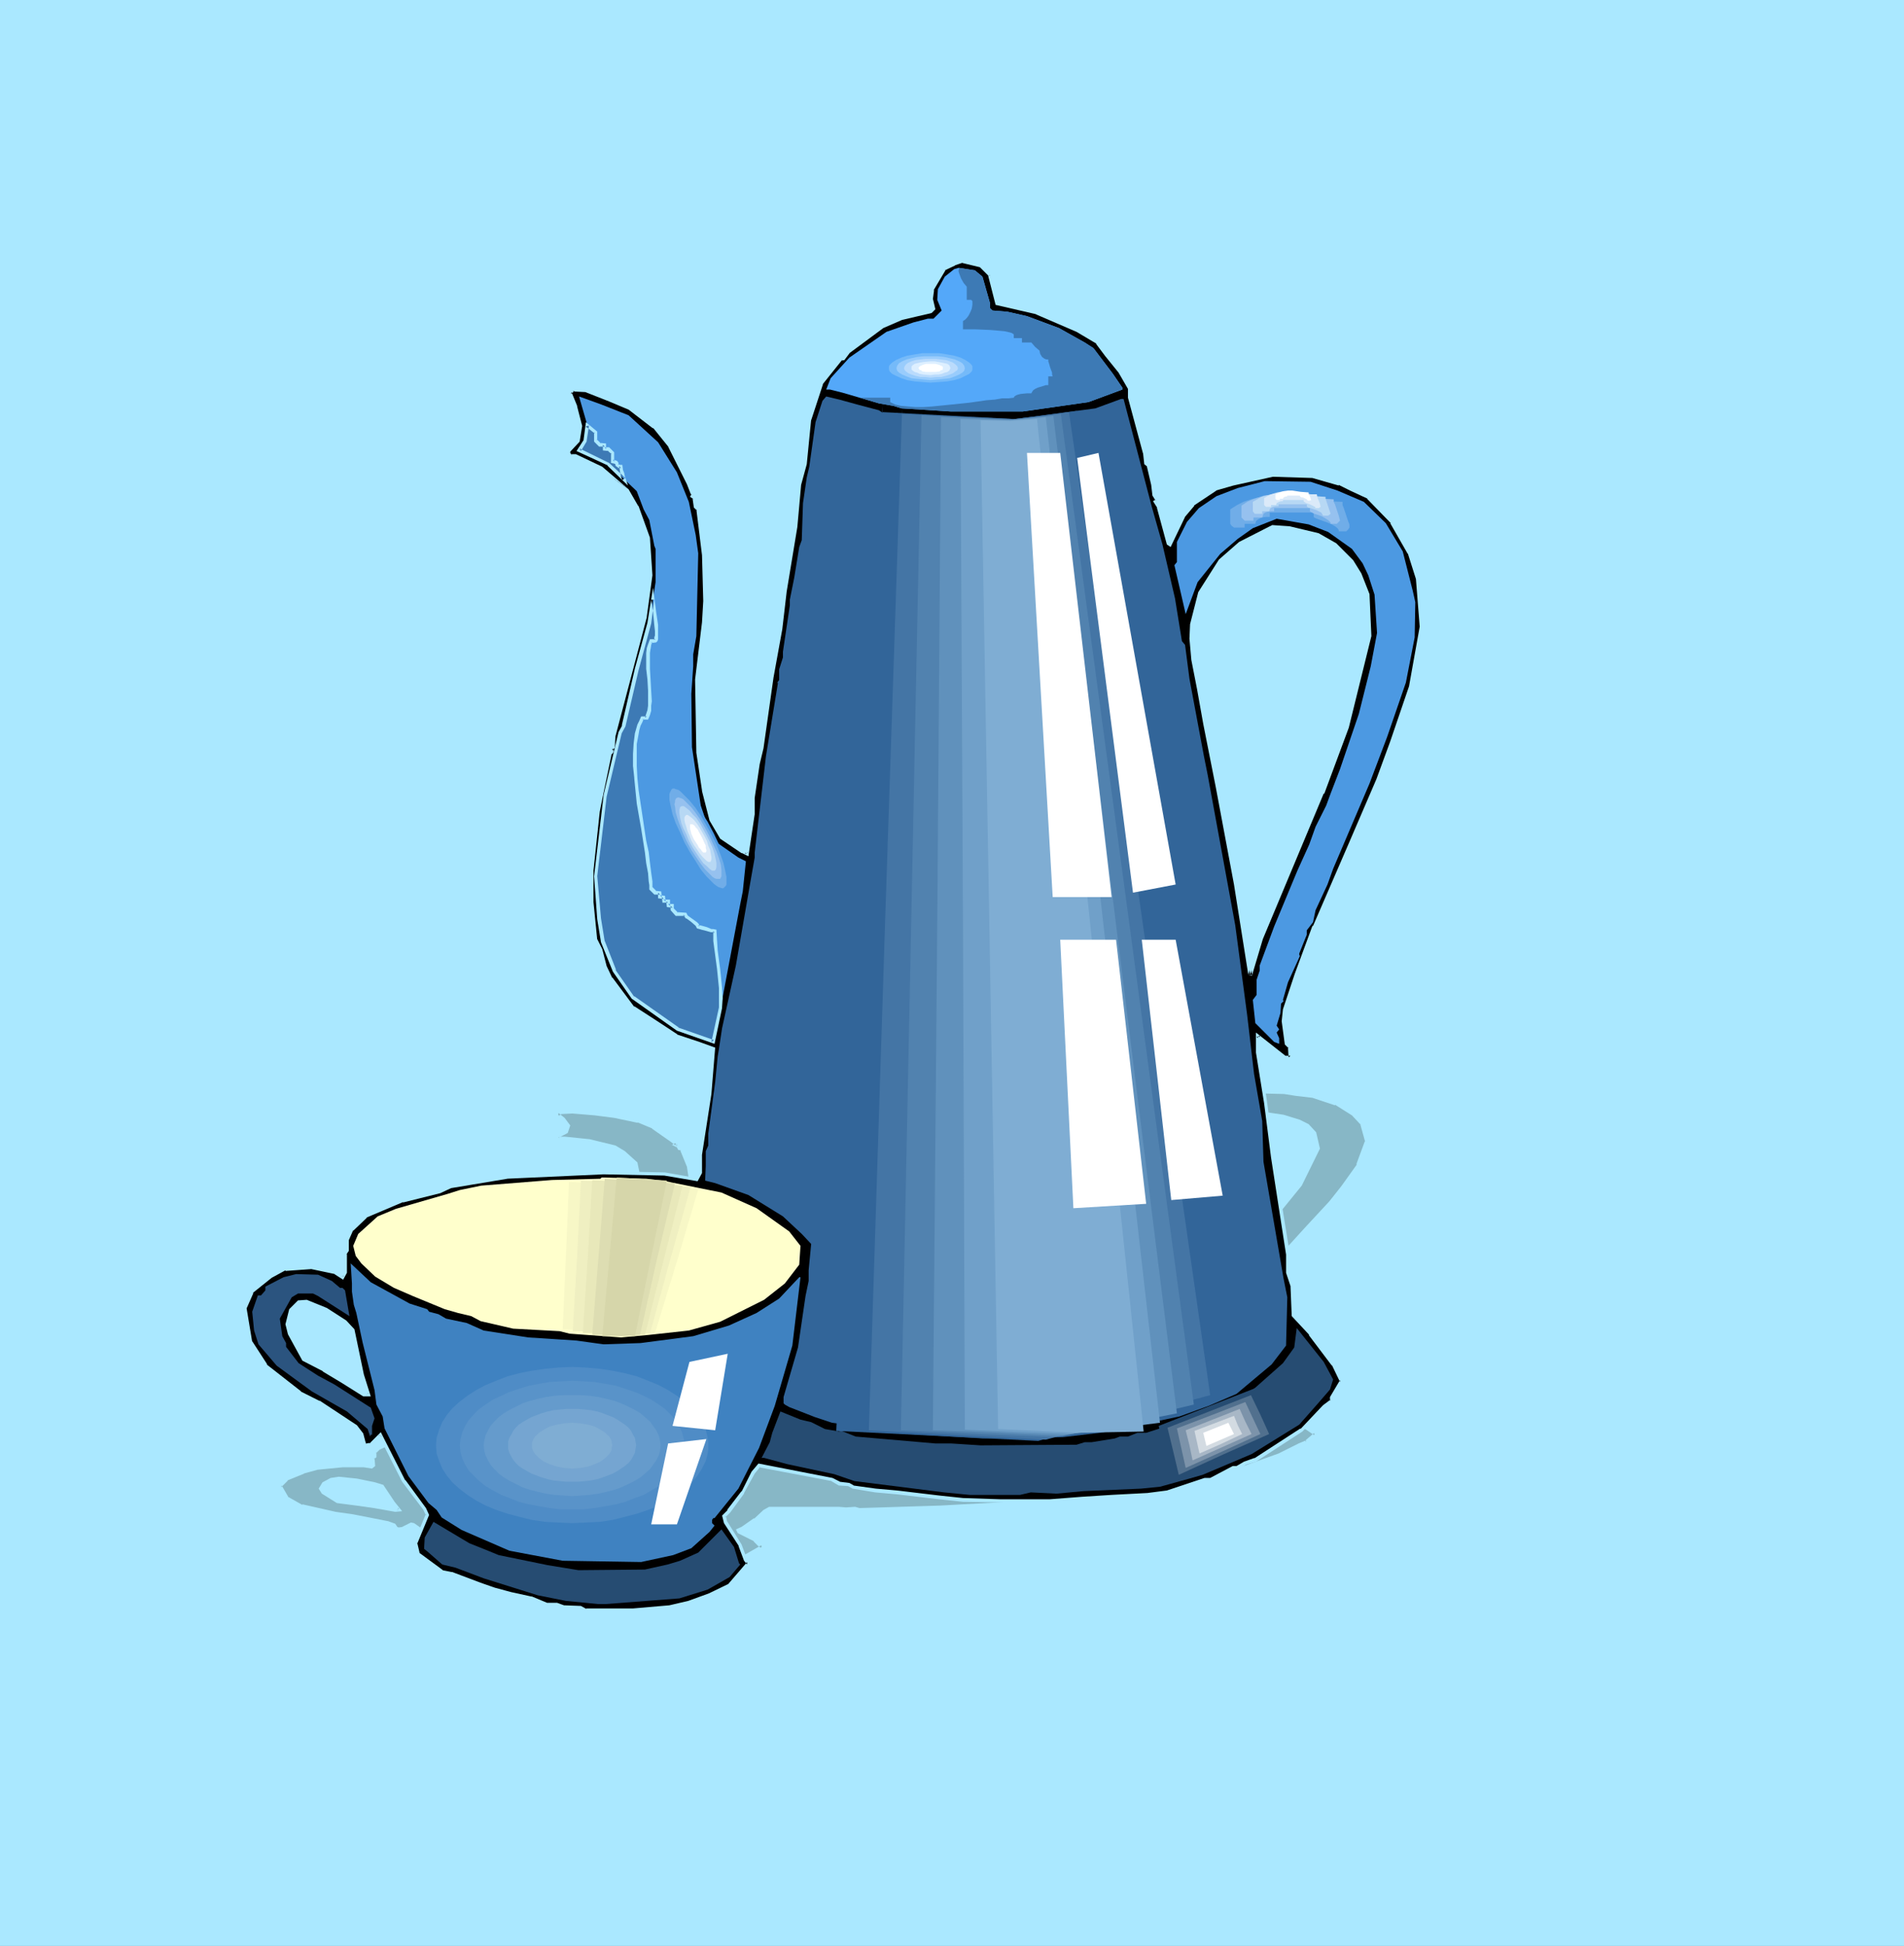 <?xml version="1.0" encoding="UTF-8" standalone="no"?>
<svg
   version="1.0"
   width="129.766mm"
   height="132.617mm"
   id="svg72"
   sodipodi:docname="Tea 7.wmf"
   xmlns:inkscape="http://www.inkscape.org/namespaces/inkscape"
   xmlns:sodipodi="http://sodipodi.sourceforge.net/DTD/sodipodi-0.dtd"
   xmlns="http://www.w3.org/2000/svg"
   xmlns:svg="http://www.w3.org/2000/svg">
  <rect width="100%" height="100%" fill="#333333" stroke="none"/>
  <sodipodi:namedview
     id="namedview72"
     pagecolor="#ffffff"
     bordercolor="#000000"
     borderopacity="0.25"
     inkscape:showpageshadow="2"
     inkscape:pageopacity="0.0"
     inkscape:pagecheckerboard="0"
     inkscape:deskcolor="#d1d1d1"
     inkscape:document-units="mm" />
  <defs
     id="defs1">
    <pattern
       id="WMFhbasepattern"
       patternUnits="userSpaceOnUse"
       width="6"
       height="6"
       x="0"
       y="0" />
  </defs>
  <path
     style="fill:#aae8ff;fill-opacity:1;fill-rule:evenodd;stroke:none"
     d="M 0,0 H 490.455 V 501.228 H 0 Z"
     id="path1" />
  <path
     style="fill:#87b7c6;fill-opacity:1;fill-rule:evenodd;stroke:none"
     d="m 96.637,382.303 -4.686,-0.97 -4.686,-0.485 -1.939,0.162 -1.939,1.131 -0.808,1.293 0.646,0.969 3.555,2.262 5.01,0.646 4.686,0.646 5.333,0.969 h 0.97 l -1.454,-1.777 -2.747,-4.201 z m 147.864,-114.723 1.939,2.585 9.858,0.323 10.019,0.808 5.01,0.808 2.262,1.131 3.232,1.454 2.424,1.293 v 0.97 l 4.363,5.171 0.323,0.97 0.485,0.323 1.293,1.616 0.485,0.969 0.485,0.485 -0.162,0.162 0.808,0.485 2.747,3.393 0.162,0.162 3.232,-3.07 2.262,-1.293 5.333,-1.939 4.202,-0.969 9.534,-1.616 9.696,-0.646 6.464,0.323 2.909,0.323 4.363,0.485 5.818,1.939 4.525,2.747 2.262,2.424 1.131,4.524 -2.101,6.14 -4.04,5.655 -3.07,4.04 -6.141,6.625 -8.08,8.887 -3.878,5.009 -2.586,3.716 -0.162,1.131 0.646,2.262 0.97,0.162 0.323,1.131 -1.454,0.162 -6.626,-1.777 v 1.777 l 2.424,4.686 2.262,5.171 4.525,9.21 v 1.777 l 1.131,1.293 0.485,2.747 4.525,1.616 5.494,2.585 2.262,1.454 -2.262,1.777 v 0.323 l -1.939,0.646 -5.171,2.747 -10.827,3.716 -2.586,0.646 -1.616,0.646 h -1.131 l -5.494,1.616 h -1.293 l -9.05,1.939 -4.848,0.646 -8.565,0.808 -7.11,0.808 -7.918,0.808 -11.958,0.969 -9.05,0.485 -5.818,0.323 -10.342,0.323 -5.01,0.162 -5.494,0.162 -1.293,-0.323 -2.262,0.162 -1.778,-0.323 h -17.776 l -1.293,0.808 -2.424,2.262 -3.394,2.101 -0.97,0.485 0.162,0.485 4.04,2.101 1.293,1.293 0.808,0.323 -4.686,2.585 -4.525,1.293 -5.01,1.131 -4.525,0.808 -8.888,0.969 -11.474,0.808 h -1.293 -4.04 -1.778 l -2.586,0.323 -3.717,-0.323 -4.848,-0.162 -4.202,-0.162 -3.394,-0.162 -6.949,-0.485 h -2.262 l -6.141,-1.293 -0.808,-1.131 2.747,-2.908 -0.646,-0.485 -5.333,-2.424 -5.818,-4.04 h -0.323 l -2.262,1.131 -0.97,0.162 -0.646,-0.162 -0.646,-0.97 -1.616,-0.485 -8.888,-1.777 -4.686,-0.646 -8.565,-1.939 -3.878,-2.101 -1.778,-3.07 1.778,-1.777 4.363,-1.777 3.394,-0.97 6.464,-0.808 h 5.818 l 1.778,0.485 0.485,-0.485 -0.162,-1.939 0.646,-0.323 v -1.131 l 0.97,-1.131 3.232,-1.454 8.726,-2.262 9.05,-1.454 2.586,-0.808 13.736,-1.939 23.27,-2.262 14.867,-0.969 h 7.757 l 0.808,-0.808 -0.162,-1.777 1.778,-6.14 0.485,-4.524 -3.555,-0.323 -5.333,-0.162 -5.656,-1.131 -5.171,-0.969 -5.818,-2.424 -1.454,-0.969 -1.293,-1.616 -1.131,-0.808 -1.293,-3.716 -0.162,-3.07 0.97,-5.817 0.485,-1.293 1.778,-4.686 0.646,-0.162 v -0.162 l -0.323,-0.162 0.485,-0.162 -0.162,-1.131 6.787,-12.28 1.131,-4.201 -0.808,-3.716 -3.232,-2.747 -2.262,-1.293 -6.626,-1.777 -6.302,-0.646 h -1.131 -0.646 v -0.485 l 2.262,-1.131 0.485,-1.454 -1.293,-1.777 -1.616,-1.293 0.808,-0.485 h 3.232 l 5.656,0.485 5.01,0.485 6.141,1.293 3.878,1.616 4.848,3.393 1.293,0.969 -0.323,0.162 0.485,0.162 0.485,0.808 h 0.646 l 1.778,4.524 0.646,4.524 -0.162,1.939 -1.293,5.817 0.808,7.11 1.939,3.716 1.778,2.747 2.909,1.454 5.171,0.969 1.131,0.162 1.293,-4.04 -0.162,-1.616 0.646,-3.393 0.808,-1.616 1.939,-7.11 1.616,-4.847 0.808,-3.716 2.101,-6.625 0.646,-4.201 1.131,-2.101 0.646,-4.363 2.586,-3.716 4.848,-2.908 0.485,-0.162 1.131,-0.646 7.918,-3.07 4.525,-1.131 7.11,-1.293 0.646,-0.323 -0.646,-0.969 0.162,-0.969 2.747,-2.101 2.424,-0.808 1.778,-0.323 h 4.686 z m 81.608,19.39 -6.787,-0.162 -4.202,0.162 -0.646,0.162 -6.949,2.101 -4.848,2.101 -4.525,3.555 -1.778,3.232 -0.162,1.293 0.808,2.101 1.616,2.585 1.616,3.393 3.717,5.979 5.01,9.21 4.363,8.564 2.424,-3.716 13.574,-15.512 5.494,-6.786 4.848,-9.372 -0.97,-4.04 -1.939,-1.777 -2.101,-1.131 -4.202,-1.293 z"
     id="path2" />
  <path
     style="fill:#aae8ff;fill-opacity:1;fill-rule:evenodd;stroke:none"
     d="m 96.637,381.819 v 0 l -4.686,-0.969 -4.686,-0.485 -2.101,0.323 -2.101,1.131 -0.97,1.616 0.808,1.293 3.878,2.424 5.01,0.646 4.525,0.646 5.494,0.969 1.778,-0.162 -1.939,-2.424 v 0 l -2.909,-4.363 -2.101,-0.646 -0.162,0.808 1.939,0.646 -0.323,-0.162 2.747,4.201 h 0.162 l 1.454,1.777 0.323,-0.646 -0.97,0.162 v 0 l -5.333,-1.131 -4.525,-0.646 -5.01,-0.646 0.162,0.162 -3.555,-2.262 h 0.162 l -0.646,-0.808 v 0.485 l 0.646,-1.454 -0.162,0.162 1.939,-0.969 h -0.162 l 1.939,-0.162 h -0.162 l 4.848,0.485 4.525,0.808 v 0 z"
     id="path3" />
  <path
     style="fill:#aae8ff;fill-opacity:1;fill-rule:evenodd;stroke:none"
     d="m 244.339,268.065 -0.162,-0.162 2.101,2.585 10.019,0.323 h -0.162 l 10.019,0.969 5.01,0.808 -0.162,-0.162 2.424,1.131 3.232,1.454 v 0 l 2.424,1.454 -0.162,-0.485 v 1.131 l 4.363,5.171 -0.162,-0.162 0.485,1.293 0.646,0.323 -0.162,-0.162 1.293,1.616 v 0 l 0.485,1.131 0.485,0.485 0.162,-0.646 -0.97,0.485 1.616,0.97 -0.162,-0.162 2.747,3.393 0.646,0.323 3.394,-3.232 v 0 l 2.101,-1.293 h -0.162 l 5.333,-1.777 v 0 l 4.202,-0.969 9.696,-1.616 h -0.162 l 9.696,-0.646 6.464,0.162 h -0.162 l 3.07,0.485 4.202,0.485 v 0 l 5.818,1.939 v -0.162 l 4.363,2.747 v 0 l 2.262,2.424 -0.162,-0.323 1.293,4.686 v -0.323 l -2.262,6.14 h 0.162 l -4.04,5.655 -3.07,3.878 v 0 l -6.141,6.625 -8.08,8.887 -0.162,0.162 -3.717,5.009 -2.586,3.716 -0.323,1.293 0.808,2.585 1.131,0.323 -0.323,-0.323 0.323,1.131 0.485,-0.646 -1.454,0.162 h 0.162 l -7.272,-1.777 0.162,2.262 2.424,4.847 2.101,5.171 4.525,9.21 v -0.162 l 0.162,1.939 1.131,1.293 -0.162,-0.162 0.485,3.07 4.848,1.616 h -0.162 l 5.656,2.585 v 0 l 2.101,1.454 v -0.646 l -2.262,1.939 v 0.485 l 0.162,-0.485 -1.939,0.808 -5.171,2.585 v 0 l -10.827,3.878 v 0 l -2.424,0.485 h -0.162 l -1.778,0.646 h 0.323 -1.131 l -5.656,1.616 h 0.162 -1.293 l -9.211,2.101 v 0 l -4.848,0.646 -8.565,0.646 -6.949,0.808 -7.918,0.808 -11.958,0.97 v 0 l -9.05,0.485 -5.818,0.323 -10.342,0.323 -5.01,0.162 -5.494,0.162 v 0 l -1.131,-0.323 -2.424,0.162 h 0.162 l -1.939,-0.162 h -17.938 l -1.454,0.808 -2.424,2.262 v -0.162 l -3.232,2.262 v 0 l -1.454,0.646 0.485,0.969 4.202,2.101 h -0.162 l 1.293,1.293 0.808,0.485 v -0.808 l -4.525,2.585 v -0.162 l -4.363,1.293 -5.171,1.131 v 0 l -4.363,0.808 -8.888,0.97 -11.474,0.969 v 0 l -1.293,-0.162 -4.04,0.162 -1.778,-0.162 h -0.162 l -2.424,0.323 v 0 l -3.717,-0.323 -4.848,-0.162 h -4.202 0.162 l -10.342,-0.808 h -2.424 v 0 l -6.141,-1.293 0.323,0.162 -0.646,-0.969 -0.162,0.485 3.07,-3.232 -1.131,-0.808 -5.333,-2.424 h 0.162 l -5.818,-4.04 -0.808,-0.162 -2.262,1.131 h 0.162 l -1.131,0.162 h 0.162 l -0.485,-0.162 0.162,0.162 -0.646,-0.969 -1.778,-0.646 v 0 l -9.05,-1.777 -4.525,-0.646 v 0 l -8.565,-1.939 v 0.162 l -3.717,-2.101 0.162,0.162 -1.778,-3.07 -0.162,0.485 1.778,-1.777 h -0.162 l 4.363,-1.777 h -0.162 l 3.555,-0.969 h -0.162 l 6.626,-0.646 h -0.162 5.818 -0.162 l 2.101,0.323 0.808,-0.646 -0.162,-2.101 -0.162,0.323 0.646,-0.485 v -1.293 l -0.162,0.323 1.131,-1.131 -0.162,0.162 3.394,-1.616 h -0.162 l 8.726,-2.101 h -0.162 l 9.05,-1.454 h 0.162 l 2.586,-0.808 h -0.162 l 13.736,-1.939 23.27,-2.262 v 0 l 14.867,-1.131 h 7.918 l 1.131,-0.969 -0.162,-2.101 v 0.323 l 1.778,-6.14 v -0.162 l 0.485,-4.847 -4.04,-0.323 v 0 l -5.333,-0.323 v 0 l -5.656,-1.131 -5.171,-0.97 0.162,0.162 -5.818,-2.424 h 0.162 l -1.454,-1.131 v 0.162 l -1.293,-1.616 -1.293,-0.808 0.323,0.162 -1.293,-3.716 v 0.162 l -0.162,-3.07 v 0.162 l 0.808,-5.979 v 0.162 l 0.485,-1.293 1.939,-4.524 -0.323,0.162 0.97,-0.485 v -0.485 l -0.646,-0.323 v 0.808 l 0.808,-0.485 -0.162,-1.293 v 0.323 l 6.787,-12.442 0.97,-4.363 -0.808,-3.878 -3.232,-2.908 v 0 l -2.424,-1.454 -6.626,-1.616 v 0 l -6.302,-0.646 h -1.293 v 0 l -0.485,-0.162 0.323,0.485 0.162,0.485 h 1.131 v 0 l 6.302,0.646 v 0 l 6.464,1.616 h -0.162 l 2.262,1.454 v -0.162 l 3.232,2.747 -0.162,-0.162 0.808,3.716 v -0.162 l -1.131,4.04 h 0.162 l -6.949,12.442 0.162,1.131 0.323,-0.485 -1.131,0.646 0.97,0.485 -0.323,-0.323 v 0.162 l 0.323,-0.323 -0.808,0.323 -1.939,4.686 -0.485,1.293 -0.97,5.979 0.323,3.232 1.131,3.878 1.293,0.808 v 0 l 1.293,1.616 1.616,1.131 5.818,2.424 5.333,0.969 5.494,1.131 h 0.162 l 5.333,0.162 v 0 l 3.555,0.323 -0.485,-0.485 -0.485,4.363 v 0 l -1.778,6.14 0.162,1.939 0.162,-0.323 -0.808,0.808 0.323,-0.162 h -7.757 l -14.867,0.969 v 0 l -23.432,2.262 -13.736,1.939 v 0 l -2.586,0.808 h 0.162 l -9.211,1.454 v 0 l -8.565,2.262 -3.555,1.616 -1.131,1.293 v 1.293 l 0.162,-0.485 -0.646,0.485 v 2.262 l 0.162,-0.323 -0.485,0.485 0.323,-0.162 -1.778,-0.323 -5.818,-0.162 v 0 l -6.464,0.808 h -0.162 l -3.394,0.969 h -0.162 l -4.363,1.777 -1.939,2.101 1.939,3.555 4.04,2.262 8.565,1.939 h 0.162 l 4.525,0.646 9.05,1.777 v 0 l 1.454,0.485 -0.162,-0.162 0.646,0.969 0.97,0.162 h 1.131 l 2.262,-1.293 h -0.323 l 0.485,0.162 h -0.162 l 5.818,3.878 5.333,2.424 h -0.162 l 0.646,0.485 v -0.646 l -2.909,3.232 0.97,1.454 6.464,1.293 h 2.262 v 0 l 10.342,0.808 v 0 l 4.202,0.162 4.848,0.162 3.717,0.162 h 0.162 l 2.424,-0.162 v 0 h 1.778 4.04 1.293 0.162 l 11.474,-0.808 8.726,-0.969 4.525,-0.808 h 0.162 l 5.01,-1.131 4.525,-1.454 5.333,-2.908 -1.454,-0.646 h 0.162 l -1.293,-1.293 -4.04,-2.101 0.162,0.162 -0.323,-0.485 -0.162,0.646 0.97,-0.646 h 0.162 l 3.232,-2.101 0.162,-0.162 2.424,-2.101 h -0.162 l 1.293,-0.646 h -0.162 17.776 v 0 l 1.778,0.323 2.262,-0.162 v 0 l 1.131,0.162 h 5.656 l 5.01,-0.162 10.342,-0.323 5.818,-0.323 9.05,-0.485 v 0 l 11.958,-1.131 8.08,-0.646 6.949,-0.808 8.565,-0.808 4.848,-0.646 h 0.162 l 9.05,-1.939 h -0.162 1.454 l 5.494,-1.777 h -0.162 1.131 l 1.778,-0.646 h -0.162 l 2.586,-0.485 h 0.162 l 10.827,-3.878 v 0 l 5.333,-2.585 2.101,-0.969 v -0.485 l -0.162,0.323 2.586,-2.101 -2.586,-1.939 -5.656,-2.585 h -0.162 l -4.363,-1.616 0.323,0.485 -0.646,-2.908 -1.131,-1.454 0.162,0.162 -0.162,-1.777 -4.525,-9.21 -2.101,-5.171 -2.424,-4.847 v 0.162 l -0.162,-1.616 -0.485,0.485 6.787,1.616 2.101,-0.162 -0.646,-1.777 -1.131,-0.323 0.323,0.323 -0.808,-2.101 v 0.162 l 0.323,-1.131 -0.162,0.162 2.586,-3.716 3.878,-5.009 v 0 l 8.08,-8.887 6.141,-6.625 0.162,-0.162 3.07,-3.878 4.04,-5.817 2.101,-6.302 -1.131,-4.686 -2.424,-2.585 -4.686,-2.747 -5.818,-2.101 -4.525,-0.485 -2.909,-0.323 v 0 l -6.464,-0.323 -9.696,0.646 v 0 l -9.534,1.777 -4.363,0.808 v 0 l -5.333,1.939 -2.262,1.293 -3.394,3.232 0.646,-0.162 -0.323,-0.162 0.162,0.162 -2.747,-3.393 -0.97,-0.485 v 0.646 l 0.808,-0.323 -0.97,-0.969 0.162,0.162 -0.646,-1.131 -1.293,-1.616 -0.646,-0.323 0.323,0.162 -0.485,-1.131 -4.363,-5.171 0.162,0.323 v -1.131 l -2.586,-1.616 v 0 l -3.394,-1.293 -2.424,-1.293 -5.01,-0.808 -10.019,-0.808 v 0 l -9.858,-0.323 0.323,0.162 -2.101,-2.585 z"
     id="path4" />
  <path
     style="fill:#aae8ff;fill-opacity:1;fill-rule:evenodd;stroke:none"
     d="m 144.147,293.11 v -0.485 l -0.323,0.485 2.424,-1.293 0.646,-1.939 -1.454,-1.939 -1.616,-1.293 v 0.808 l 0.808,-0.485 h -0.323 l 3.232,-0.162 h -0.162 l 5.818,0.485 5.01,0.646 6.141,1.293 -0.162,-0.162 3.878,1.616 h -0.162 l 4.848,3.393 v 0 l 1.293,0.969 v -0.646 l -0.97,0.485 1.293,0.646 -0.162,-0.323 0.485,0.969 0.808,0.162 -0.323,-0.162 1.778,4.363 v 0 l 0.646,4.363 v 0 l -0.162,1.939 v 0 l -1.293,5.817 0.97,7.271 1.778,3.716 v 0 l 1.939,2.908 3.07,1.616 5.333,0.969 1.454,0.162 1.293,-4.363 -0.162,-1.777 v 0.162 l 0.808,-3.555 v 0.162 l 0.808,-1.616 1.939,-7.11 1.616,-4.847 v -0.162 l 0.808,-3.716 v 0.162 l 2.101,-6.625 v -0.162 l 0.646,-4.201 -0.162,0.162 1.293,-2.101 0.646,-4.524 v 0.162 l 2.586,-3.716 -0.162,0.162 4.686,-2.747 v 0 l 0.485,-0.162 1.131,-0.808 h -0.162 l 8.08,-3.07 4.525,-1.131 v 0 l 7.11,-1.293 1.131,-0.485 -0.97,-1.454 v 0.485 l 0.323,-0.969 -0.162,0.162 2.586,-2.101 v 0.162 l 2.424,-0.808 h -0.162 l 1.778,-0.485 v 0 l 4.686,0.162 h -0.162 l 2.262,0.808 0.323,-0.808 -2.424,-0.808 -4.686,-0.162 -1.778,0.323 h -0.162 l -2.424,0.808 -2.909,2.424 -0.323,1.131 0.646,1.293 0.162,-0.646 -0.485,0.162 h 0.162 l -7.11,1.293 h -0.162 l -4.363,1.131 -8.242,3.07 -1.131,0.808 h 0.162 l -0.485,0.162 -5.01,2.908 -2.586,3.716 -0.808,4.686 v -0.162 l -1.131,2.101 -0.646,4.363 v -0.162 l -2.101,6.625 v 0 l -0.646,3.716 v 0 l -1.778,4.847 -1.939,7.11 h 0.162 l -0.808,1.616 -0.808,3.555 0.162,1.777 v -0.323 l -1.131,4.04 0.485,-0.323 -1.131,-0.162 -5.333,-0.808 h 0.162 l -2.747,-1.454 h 0.162 l -1.939,-2.747 v 0 l -1.778,-3.555 v 0.162 l -0.808,-7.11 v 0.162 l 1.293,-5.817 v -0.162 -1.939 l -0.646,-4.686 -1.778,-4.686 -0.97,-0.162 0.323,0.323 -0.485,-0.969 -0.646,-0.323 v 0.808 l 0.808,-0.485 -1.778,-1.293 v -0.162 l -4.848,-3.232 -3.878,-1.777 -6.302,-1.293 -5.01,-0.485 -5.656,-0.485 v 0 l -3.394,0.162 -1.293,0.808 1.939,1.616 h -0.162 l 1.293,1.616 v -0.323 l -0.323,1.454 0.162,-0.162 -2.586,1.293 v 0.969 l 1.131,0.162 z"
     id="path5" />
  <path
     style="fill:#aae8ff;fill-opacity:1;fill-rule:evenodd;stroke:none"
     d="m 326.27,286.485 h -0.162 l -6.787,-0.162 -4.202,0.162 -0.808,0.162 -6.949,2.101 -0.162,0.162 -4.686,1.939 -4.686,3.716 -1.939,3.393 -0.162,1.616 0.808,2.101 1.778,2.747 v -0.162 l 1.616,3.393 v 0.162 l 3.555,5.817 v 0 l 5.171,9.21 4.686,9.21 2.747,-4.363 v 0.162 l 13.574,-15.512 v 0 l 5.656,-6.948 4.686,-9.533 -0.97,-4.201 -1.939,-2.101 -2.262,-1.131 -4.202,-1.293 v 0 l -4.363,-0.646 -0.162,0.808 4.363,0.646 v 0 l 4.04,1.293 h -0.162 l 2.262,1.131 h -0.162 l 1.939,1.777 -0.162,-0.323 0.97,4.04 v -0.162 l -4.686,9.372 v -0.162 l -5.494,6.948 v -0.162 l -13.574,15.512 h -0.162 l -2.262,3.716 0.808,0.162 -4.363,-8.564 -5.171,-9.21 v -0.162 l -3.555,-5.979 v 0.162 l -1.778,-3.393 v 0 l -1.616,-2.747 v 0.162 l -0.646,-2.101 v 0.323 -1.454 0.162 l 1.778,-3.232 -0.162,0.162 4.686,-3.555 h -0.162 l 4.848,-2.101 -0.162,0.162 6.949,-2.101 0.808,-0.323 h -0.162 4.202 6.787 v 0 z"
     id="path6" />
  <path
     style="fill:#000000;fill-opacity:1;fill-rule:evenodd;stroke:none"
     d="m 88.88,340.454 -4.848,-3.232 -5.01,-2.101 -2.101,0.323 -2.101,1.939 -0.97,3.716 0.646,2.424 3.717,6.625 5.171,2.747 4.848,2.747 5.494,3.716 h 1.131 L 93.405,354.188 90.981,342.716 Z m 166.125,-269.681 1.778,7.271 10.181,2.424 10.504,4.686 5.333,3.07 2.424,3.232 3.232,4.201 2.424,4.201 v 2.424 l 4.04,14.381 0.323,2.747 0.485,0.485 1.293,4.847 0.323,2.747 0.646,1.293 v 0.162 l -0.323,0.323 0.808,1.293 2.424,9.533 0.485,0.162 3.394,-7.271 2.586,-3.07 5.656,-4.04 4.525,-1.293 10.342,-2.101 10.342,0.162 6.787,1.939 2.909,1.293 4.525,2.262 6.141,6.302 4.525,8.079 2.101,6.625 0.97,12.28 -2.909,15.512 -4.686,14.219 -3.555,9.695 -7.11,16.158 -9.373,21.652 -4.525,12.28 -3.07,9.049 -0.323,3.07 0.646,5.817 0.97,0.808 0.162,2.585 h -1.454 l -6.949,-5.494 v 4.363 l 2.101,13.088 1.778,13.896 3.878,24.884 v 4.686 l 1.131,3.393 0.162,7.756 4.525,4.686 5.818,7.918 2.101,4.201 -2.424,4.201 v 0.969 l -2.101,1.616 -5.656,5.979 -11.958,7.594 -2.747,0.808 -1.778,1.293 h -1.293 l -5.656,2.908 h -1.454 l -9.696,3.393 -5.171,0.646 -9.211,0.323 -7.595,0.485 -8.242,0.646 h -12.766 l -9.696,-0.162 -6.141,-0.646 -10.827,-1.293 -5.494,-0.485 -5.818,-0.97 -1.131,-0.646 -2.424,-0.162 -1.939,-1.131 -18.746,-3.555 -1.454,1.777 -2.747,5.171 -3.555,4.847 -1.293,1.293 0.323,1.454 3.878,6.14 1.293,3.716 0.808,0.808 -5.01,5.817 -5.01,2.424 -5.333,1.939 -4.848,0.969 -9.534,0.969 h -12.12 l -1.454,-0.646 -4.202,-0.323 -1.778,-0.646 h -2.747 l -4.04,-1.454 -5.171,-1.131 -4.202,-1.293 -3.555,-1.131 -7.434,-2.747 -2.424,-0.485 -6.302,-4.686 -0.646,-2.747 3.07,-7.271 -0.646,-1.454 -5.494,-7.271 -5.656,-11.472 -0.323,-0.485 -2.424,2.585 -1.293,0.162 -0.485,-0.485 -0.646,-2.424 -1.454,-1.939 -9.534,-6.302 -4.848,-2.424 -8.888,-6.948 -3.717,-5.979 -1.616,-8.887 1.939,-4.201 4.686,-3.878 3.717,-1.939 6.949,-0.485 6.141,1.293 1.778,1.293 0.646,-1.293 v -4.686 l 0.485,-0.808 v -2.908 l 1.293,-2.585 3.555,-3.393 9.373,-4.04 9.858,-2.424 2.586,-1.131 14.544,-2.424 24.886,-1.293 15.837,0.323 8.08,1.616 1.131,-1.939 v -4.524 l 2.262,-15.673 0.97,-11.634 -3.717,-1.293 -5.656,-2.101 -5.818,-3.716 -5.494,-3.555 -5.656,-7.433 -1.616,-3.07 -1.131,-4.524 -1.293,-2.424 -0.97,-9.533 v -8.241 l 1.616,-15.189 0.646,-3.393 2.424,-11.472 0.485,-0.646 v -0.323 l -0.162,-0.323 0.646,-0.485 v -2.747 l 8.08,-30.862 1.616,-10.664 -0.646,-9.695 -3.07,-7.918 -2.424,-4.201 -6.626,-5.817 -6.626,-3.07 h -1.293 l -0.485,-0.646 v -0.808 l 2.424,-2.424 0.485,-3.878 -1.131,-4.847 -1.616,-3.716 0.97,-0.808 3.232,0.162 6.141,2.424 5.01,2.262 6.464,4.686 4.04,5.009 4.848,9.695 1.131,2.908 -0.323,0.323 0.646,0.646 0.323,2.101 0.646,0.646 1.454,11.795 0.323,11.796 -0.323,5.494 -1.939,14.866 0.485,18.744 1.454,9.695 1.778,7.433 2.747,4.686 5.494,3.555 1.131,0.646 1.616,-10.18 v -4.201 l 1.131,-8.887 0.97,-3.878 2.747,-18.259 2.101,-12.442 1.131,-9.695 2.747,-16.643 0.97,-10.988 1.616,-5.171 0.97,-11.472 3.07,-9.372 5.171,-6.302 h 0.646 l 1.293,-1.777 8.726,-6.463 4.848,-2.101 7.595,-1.777 0.646,-0.646 -0.646,-2.747 0.323,-2.424 3.07,-5.171 2.586,-1.454 1.939,-0.646 4.848,1.131 z m 84.517,67.057 -7.272,-1.777 -4.363,-0.323 -0.97,0.323 -7.595,4.04 -5.01,4.363 -5.333,8.241 -1.939,8.079 -0.162,3.716 0.485,5.494 1.454,7.271 1.616,9.049 3.232,16.32 4.525,25.207 3.878,23.429 v -0.323 l 2.909,-9.21 15.675,-37.487 6.302,-16.966 5.818,-23.429 -0.485,-10.826 -1.939,-5.171 -2.101,-3.393 -4.363,-4.201 z"
     id="path7" />
  <path
     style="fill:#aae8ff;fill-opacity:1;fill-rule:evenodd;stroke:none"
     d="m 89.203,340.13 -5.01,-3.232 -5.171,-2.101 -2.262,0.162 -2.262,2.262 -0.97,3.878 0.646,2.585 3.717,6.786 5.333,2.747 h -0.162 l 4.848,2.908 5.656,3.555 h 1.939 l -1.778,-5.655 v 0 l -2.424,-11.634 -2.101,-2.262 -0.646,0.646 2.101,2.262 -0.162,-0.323 2.424,11.472 v 0.162 l 1.454,5.009 0.485,-0.485 h -1.131 0.323 l -5.494,-3.555 -4.848,-2.747 h -0.162 l -5.171,-2.747 0.162,0.162 -3.555,-6.625 v 0 l -0.646,-2.424 v 0.323 l 0.97,-3.716 -0.162,0.162 2.101,-1.939 h -0.162 l 1.939,-0.162 h -0.162 l 5.01,1.939 h -0.162 l 4.848,3.393 v -0.162 z"
     id="path8" />
  <path
     style="fill:#aae8ff;fill-opacity:1;fill-rule:evenodd;stroke:none"
     d="m 254.681,71.096 -0.162,-0.162 1.939,7.594 10.504,2.424 h -0.162 l 10.504,4.524 v 0 l 5.171,3.07 h -0.162 l 2.424,3.232 3.394,4.201 v 0 l 2.424,4.201 v -0.323 2.585 l 3.878,14.381 v -0.162 l 0.323,2.908 0.808,0.646 -0.162,-0.162 1.131,4.847 v 0 l 0.323,2.747 0.808,1.293 -0.162,-0.162 v 0.162 l 0.162,-0.323 -0.646,0.485 1.131,1.777 -0.162,-0.162 2.586,9.533 0.97,0.646 3.717,-7.756 -0.162,0.162 2.586,-3.07 h -0.162 l 5.818,-3.878 h -0.162 l 4.525,-1.293 v 0 l 10.181,-2.262 v 0 l 10.342,0.323 h -0.162 l 6.787,1.939 v -0.162 l 2.909,1.454 4.525,2.101 h -0.162 l 6.141,6.302 h -0.162 l 4.525,7.918 v -0.162 l 2.101,6.625 v 0 l 0.97,12.28 v 0 l -2.747,15.35 v 0 l -4.848,14.219 -3.555,9.695 v 0 l -6.949,16.158 -9.373,21.652 h -0.162 l -4.525,12.28 -3.07,9.21 -0.323,3.07 0.808,5.979 0.97,0.97 -0.162,-0.323 0.162,2.747 0.485,-0.485 h -1.454 0.162 l -7.595,-5.979 v 5.171 l 2.101,13.088 1.778,13.896 3.878,25.045 v -0.162 4.847 l 1.131,3.393 v -0.162 l 0.323,7.918 4.525,4.847 h -0.162 l 5.979,7.918 v -0.162 l 2.101,4.363 v -0.485 l -2.586,4.363 v 0.969 l 0.162,-0.323 -1.939,1.454 -0.162,0.162 -5.656,5.979 v -0.162 l -11.958,7.756 0.162,-0.162 -2.747,0.969 -1.939,1.131 h 0.323 -1.293 l -5.818,3.07 h 0.162 -1.616 l -9.696,3.232 v 0 l -5.01,0.646 v 0 l -9.211,0.485 -7.595,0.485 v 0 l -8.403,0.646 h 0.162 -12.766 l -9.696,-0.323 v 0 l -6.141,-0.646 -10.827,-1.293 -5.494,-0.485 -5.818,-0.808 h 0.162 l -1.131,-0.646 -2.586,-0.323 h 0.162 l -1.939,-0.97 -19.069,-3.716 -1.778,2.101 -2.586,5.171 v -0.162 l -3.717,4.847 h 0.162 l -1.454,1.454 0.485,1.939 3.878,5.979 -0.162,-0.162 1.454,3.878 0.808,0.97 v -0.646 l -5.01,5.817 0.162,-0.162 -5.01,2.424 v 0 l -5.333,1.939 v 0 l -4.848,1.131 -9.373,0.808 v 0 h -12.12 l 0.162,0.162 -1.454,-0.808 -4.363,-0.162 v 0 l -1.778,-0.646 h -2.747 0.162 l -3.878,-1.616 h -0.162 l -5.171,-1.131 -4.202,-1.131 -3.717,-1.293 -7.272,-2.747 h -0.162 l -2.424,-0.485 h 0.162 l -6.141,-4.524 0.162,0.162 -0.646,-2.747 v 0.323 l 3.07,-7.433 -0.808,-1.777 -5.333,-7.271 v 0.162 l -5.818,-11.472 -0.485,-0.969 -2.909,2.908 0.323,-0.162 -1.293,0.162 0.323,0.162 -0.485,-0.485 0.162,0.162 -0.646,-2.424 -1.616,-2.101 -9.534,-6.302 h -0.162 l -4.848,-2.424 h 0.162 l -8.888,-6.948 h 0.162 l -3.878,-5.979 v 0.162 l -1.454,-8.725 v 0.162 l 1.778,-4.04 h -0.162 l 4.848,-3.878 v 0 l 3.555,-1.939 v 0.162 l 6.787,-0.485 h -0.162 l 6.141,1.293 h -0.162 l 2.262,1.454 0.97,-1.777 v -4.847 l -0.162,0.162 0.646,-0.969 v -2.908 0.162 l 1.131,-2.585 v 0.162 l 3.555,-3.393 h -0.162 l 9.534,-4.04 -0.162,0.162 9.696,-2.424 2.747,-1.293 v 0 l 14.544,-2.424 h -0.162 l 24.886,-1.131 15.837,0.323 h -0.162 l 8.565,1.454 1.131,-2.101 v -4.686 0 l 2.424,-15.673 0.97,-11.957 -4.04,-1.454 -5.818,-1.939 h 0.162 l -5.656,-3.716 -5.494,-3.555 v 0.162 l -5.656,-7.594 v 0.162 l -1.454,-3.07 v 0 l -1.131,-4.363 -1.293,-2.585 v 0.162 l -0.97,-9.695 v 0.162 -8.241 0 l 1.616,-15.189 0.646,-3.232 2.424,-11.634 -0.162,0.323 0.646,-0.808 v -0.485 l -0.323,-0.485 v 0.485 l 0.646,-0.646 0.162,-2.908 v 0 l 8.08,-30.701 v -0.162 l 1.454,-10.664 -0.646,-9.695 -2.909,-8.079 -0.162,-0.162 -2.424,-4.201 -7.272,-5.171 6.626,5.817 -0.162,-0.162 2.586,4.363 -0.162,-0.162 3.07,7.918 v -0.162 l 0.646,9.695 v 0 l -1.454,10.503 v 0 l -8.242,30.862 v 2.908 l 0.162,-0.323 -0.808,0.808 0.323,0.646 -0.162,-0.323 v 0.323 l 0.162,-0.323 -0.646,0.808 -2.424,11.634 -0.646,3.232 -1.454,15.35 v 0 8.241 0 l 0.97,9.695 1.131,2.585 v -0.162 l 1.293,4.524 1.454,3.232 5.818,7.433 5.494,3.555 5.818,3.878 5.818,1.939 3.717,1.454 -0.323,-0.485 -0.97,11.634 -2.262,15.673 v 0 4.524 -0.162 l -0.97,1.777 0.485,-0.162 -8.242,-1.454 v 0 l -15.837,-0.323 -24.886,1.131 v 0 l -14.706,2.424 -2.747,1.293 h 0.162 l -9.696,2.262 -9.534,4.201 -3.717,3.393 -1.454,2.747 v 3.07 l 0.162,-0.323 -0.646,0.97 v 4.847 l 0.162,-0.162 -0.646,1.293 0.646,-0.162 -1.939,-1.293 -6.302,-1.454 -7.11,0.485 -3.717,1.939 -5.01,4.201 -1.939,4.363 1.616,9.049 3.878,6.14 8.888,7.11 5.01,2.424 v 0 l 9.373,6.302 v -0.162 l 1.454,1.939 -0.162,-0.162 0.808,2.424 0.646,0.808 1.616,-0.323 2.586,-2.585 -0.646,-0.162 0.162,0.485 5.818,11.472 5.494,7.271 v 0 l 0.646,1.454 v -0.485 l -3.07,7.433 0.646,3.232 6.464,4.686 2.424,0.646 v 0 l 7.434,2.747 3.555,1.131 4.202,1.293 5.333,1.131 h -0.162 l 4.202,1.454 h 2.747 -0.162 l 1.778,0.646 4.363,0.323 -0.162,-0.162 1.454,0.808 h 12.282 v 0 l 9.534,-0.97 4.848,-0.969 v 0 l 5.494,-1.939 v -0.162 l 5.01,-2.424 5.494,-6.14 -1.131,-1.131 0.162,0.162 -1.454,-3.878 -3.717,-5.979 v 0.162 l -0.323,-1.616 -0.162,0.485 1.293,-1.293 v 0 l 3.555,-4.847 v -0.162 l 2.747,-5.009 v 0 l 1.454,-1.777 -0.323,0.162 18.746,3.555 h -0.162 l 1.939,1.131 2.424,0.162 v 0 l 1.131,0.646 5.818,0.969 5.494,0.485 10.989,1.293 6.141,0.646 v 0 l 9.696,0.162 h 12.766 v 0 l 8.403,-0.646 h -0.162 l 7.595,-0.485 9.211,-0.323 v 0 l 5.171,-0.646 9.696,-3.393 v 0 h 1.616 l 5.818,-3.07 -0.323,0.162 h 1.293 l 2.101,-1.293 h -0.162 l 2.747,-0.808 11.958,-7.756 5.818,-6.14 v 0.162 l 2.101,-1.777 0.162,-1.131 -0.162,0.323 2.586,-4.524 -2.101,-4.363 -5.979,-7.918 v -0.162 l -4.525,-4.686 0.162,0.323 -0.323,-7.756 -0.97,-3.393 v 0 -4.686 0 l -4.04,-24.884 -1.778,-13.896 -1.939,-13.25 v 0.162 -4.363 l -0.808,0.323 7.11,5.655 h 2.101 l -0.323,-3.232 -0.97,-0.969 0.162,0.162 -0.646,-5.655 v 0 l 0.162,-2.908 v 0 l 3.07,-9.049 4.686,-12.28 v 0 l 9.211,-21.652 7.11,-16.158 v 0 l 3.555,-9.695 4.848,-14.219 v -0.162 l 2.909,-15.512 -0.97,-12.442 -2.262,-6.786 -4.525,-7.918 -6.141,-6.463 -4.686,-2.262 -2.909,-1.454 v 0 l -6.949,-1.939 -10.504,-0.162 -10.181,2.101 v 0 l -4.686,1.454 -5.818,4.04 -2.586,3.07 -3.555,7.433 0.646,-0.162 -0.323,-0.323 0.162,0.323 -2.586,-9.533 -0.808,-1.454 -0.162,0.646 0.485,-0.323 0.162,-0.646 -0.808,-1.293 0.162,0.162 -0.485,-2.747 v 0 l -1.131,-5.009 -0.646,-0.646 v 0.162 l -0.162,-2.585 -4.04,-14.381 v 0 -2.424 l -2.424,-4.363 v 0 l -3.394,-4.201 -2.424,-3.393 -5.333,-3.07 v 0 l -10.666,-4.847 -10.181,-2.424 0.323,0.323 -1.939,-7.271 z"
     id="path9" />
  <path
     style="fill:#aae8ff;fill-opacity:1;fill-rule:evenodd;stroke:none"
     d="m 161.923,126.034 -6.787,-5.817 -6.787,-3.232 h -1.293 l 0.323,0.323 -0.485,-0.646 v 0.162 -0.808 0.323 l 2.424,-2.585 0.646,-4.04 -1.293,-5.009 v -0.162 l -1.454,-3.555 -0.162,0.485 0.97,-0.808 -0.485,0.162 3.232,0.162 v 0 l 6.141,2.424 v 0 l 5.01,2.101 v 0 l 6.302,4.847 V 110.199 l 4.04,5.009 -0.162,-0.162 4.848,9.695 v 0 l 1.131,2.908 v -0.485 l -0.323,0.808 0.97,0.646 -0.323,-0.162 0.323,2.262 0.808,0.808 -0.162,-0.323 1.454,11.795 v 0 l 0.323,11.796 -0.323,5.494 v 0 l -1.778,14.704 v 0.162 l 0.323,18.744 v 0 l 1.454,9.695 v 0.162 l 1.939,7.594 2.747,4.686 5.494,3.716 h 0.162 l 1.616,0.808 1.616,-10.826 v -4.201 0 l 1.293,-8.725 v 0 l 0.97,-4.04 v 0 l 2.586,-18.259 2.262,-12.442 1.131,-9.695 2.747,-16.643 0.97,-10.826 v 0 l 1.454,-5.332 1.131,-11.472 v 0.162 l 3.07,-9.372 -0.162,0.162 5.171,-6.463 -0.323,0.323 0.808,-0.162 1.454,-1.939 -0.162,0.162 8.726,-6.463 v 0 l 4.848,-2.101 v 0 l 7.595,-1.777 0.97,-0.969 -0.646,-2.747 v 0.162 l 0.323,-2.424 -0.162,0.162 3.07,-5.171 h -0.162 l 2.747,-1.293 h -0.162 l 1.939,-0.646 h -0.162 l 4.686,1.131 -0.162,-0.162 2.424,2.424 0.646,-0.485 -2.586,-2.585 -5.01,-1.131 -1.939,0.485 -0.162,0.162 -2.747,1.454 -3.232,5.494 -0.323,2.424 0.646,2.747 0.162,-0.323 -0.646,0.646 0.162,-0.162 -7.595,1.777 -5.01,2.262 -8.726,6.463 -1.293,1.777 0.323,-0.162 h -0.808 l -5.333,6.625 -3.07,9.533 -1.131,11.472 v -0.162 l -1.616,5.332 -0.97,10.826 -2.747,16.643 -1.131,9.857 -2.101,12.28 -2.747,18.259 v 0 l -0.808,4.04 v 0 l -1.293,8.725 v 0.162 4.201 -0.162 l -1.616,10.341 0.646,-0.323 -1.131,-0.646 h 0.162 l -5.656,-3.555 h 0.162 l -2.586,-4.524 v 0.162 l -1.778,-7.594 v 0 l -1.616,-9.695 v 0.162 l -0.323,-18.744 v 0 l 1.939,-14.704 v -0.162 l 0.323,-5.494 -0.323,-11.796 v -0.162 l -1.616,-11.795 -0.646,-0.808 0.162,0.323 -0.323,-2.424 -0.808,-0.646 0.162,0.646 0.323,-0.646 -1.293,-3.07 v 0 l -4.848,-9.857 -4.04,-5.009 -6.464,-4.686 -5.171,-2.262 v 0 l -6.141,-2.424 -3.555,-0.323 -1.293,1.293 1.616,3.878 v -0.162 l 1.131,4.847 v -0.162 l -0.485,4.04 0.162,-0.323 -2.586,2.585 v 1.131 l 0.808,0.969 h 1.454 -0.323 l 6.787,3.07 -0.162,-0.162 z"
     id="path10" />
  <path
     style="fill:#aae8ff;fill-opacity:1;fill-rule:evenodd;stroke:none"
     d="m 339.683,137.345 -7.434,-1.777 v 0 l -4.525,-0.323 -0.97,0.485 -7.595,3.878 -5.171,4.524 -5.333,8.402 -2.101,8.241 -0.162,3.716 v 0 l 0.485,5.494 1.454,7.433 1.616,9.049 3.232,16.32 4.686,25.045 3.717,23.429 h 0.97 v -0.323 0.162 l 2.747,-9.21 v 0 l 15.675,-37.487 h 0.162 l 6.302,-16.966 5.818,-23.591 -0.485,-10.826 -2.101,-5.332 -2.101,-3.393 -4.363,-4.363 -4.525,-2.585 -0.323,0.808 4.363,2.424 h -0.162 l 4.363,4.201 v 0 l 2.101,3.232 h -0.162 l 1.939,5.171 v -0.162 l 0.485,10.826 v -0.162 l -5.656,23.429 -6.464,16.966 v 0 l -15.675,37.487 v 0 l -2.909,9.372 v 0.323 l 0.97,-0.162 -3.878,-23.268 -4.525,-25.207 -3.394,-16.32 -1.454,-9.049 -1.616,-7.271 -0.485,-5.494 v 0 l 0.323,-3.716 v 0.162 l 1.939,-8.079 v 0 l 5.171,-8.079 v 0 l 5.01,-4.524 v 0.162 l 7.434,-4.04 0.97,-0.323 h -0.323 l 4.363,0.485 v 0 l 7.272,1.777 v -0.162 z"
     id="path11" />
  <path
     style="fill:#54a8f9;fill-opacity:1;fill-rule:evenodd;stroke:none"
     d="m 253.065,71.258 1.939,6.786 v 1.293 l 0.646,0.646 3.878,0.323 5.01,1.131 8.242,3.07 6.626,3.716 2.262,1.454 5.01,6.625 2.424,3.555 v 0.485 l -8.726,3.232 -16.968,2.424 h -18.422 l -12.766,-0.808 -2.101,-0.646 -3.717,-0.646 -9.373,-2.747 -3.232,-0.808 h -0.97 l 1.131,-2.908 4.848,-5.332 9.534,-6.625 6.949,-2.424 3.717,-0.969 h 1.454 l 2.101,-2.101 -1.131,-2.747 0.162,-2.747 1.778,-3.232 2.424,-1.939 1.131,-0.323 4.202,0.646 z"
     id="path12" />
  <path
     style="fill:#4c99e2;fill-opacity:1;fill-rule:evenodd;stroke:none"
     d="m 161.923,106.967 7.595,6.948 4.848,7.756 3.07,7.594 1.778,8.564 0.646,4.686 -0.485,21.329 -0.808,4.686 v 3.07 l -0.485,7.11 0.162,13.734 2.262,15.027 2.262,6.625 2.101,3.07 5.333,3.716 1.939,0.969 -0.808,7.756 -0.646,3.232 -1.616,8.564 -3.232,17.128 -2.101,9.857 -9.211,-3.232 -11.474,-8.241 -4.848,-6.948 -2.909,-7.433 -0.97,-5.979 -0.97,-10.826 2.424,-20.683 3.878,-16.32 0.97,-1.777 3.394,-14.542 3.232,-11.796 1.616,-10.664 v -8.564 l -0.323,-0.808 -1.293,-6.625 -1.454,-2.747 -1.778,-4.686 -7.272,-6.948 -7.595,-3.555 1.616,-2.424 0.485,-4.201 -2.101,-7.271 5.818,2.101 z"
     id="path13" />
  <path
     style="fill:#326599;fill-opacity:1;fill-rule:evenodd;stroke:none"
     d="m 220.907,104.22 5.494,1.454 0.97,0.646 h 3.07 l 6.302,1.293 12.766,0.323 8.242,0.485 24.402,-3.232 6.626,-2.424 h 0.646 l 7.272,27.792 2.747,9.695 3.232,13.896 1.778,10.988 0.808,0.969 1.131,8.725 3.717,19.875 0.97,4.847 7.11,38.78 3.07,23.106 1.778,15.189 2.101,12.119 0.323,10.503 5.171,30.054 0.97,4.847 -0.323,12.442 -3.717,4.847 -9.05,7.594 -7.11,3.07 -7.595,2.747 -16.806,3.555 -3.555,0.646 -9.696,1.131 -20.685,0.323 -24.402,-1.454 -8.565,-0.969 -2.101,-1.131 -3.717,-0.485 -4.363,-1.454 -6.626,-2.585 -1.131,-0.646 -0.323,-0.323 v -1.616 l 3.717,-12.765 1.939,-13.25 0.808,-3.878 v -2.747 l 0.646,-6.786 -2.424,-2.585 -4.848,-4.524 -8.888,-5.494 -8.565,-3.07 -2.586,-0.646 0.162,-3.878 v -3.716 l 0.646,-1.454 v -3.07 l 1.778,-13.25 0.646,-6.625 0.323,-1.939 0.808,-5.332 3.555,-16.158 3.878,-22.298 0.97,-5.494 v -1.293 l 2.909,-24.884 3.07,-18.744 -0.162,-0.162 0.485,-0.646 v -2.747 l 0.97,-3.07 v -1.454 l 1.778,-11.957 v -1.454 l 1.131,-5.655 1.293,-7.918 0.646,-1.777 0.323,-9.533 0.97,-6.625 0.646,-2.747 1.616,-11.472 1.778,-5.494 0.97,-1.131 3.394,0.808 z"
     id="path14" />
  <path
     style="fill:#4c99e2;fill-opacity:1;fill-rule:evenodd;stroke:none"
     d="m 344.531,126.357 6.787,2.908 5.656,5.494 4.363,7.271 2.586,10.18 0.646,2.908 -0.162,9.049 -2.262,11.634 -4.848,14.058 -4.525,11.957 -9.373,21.975 -1.454,4.04 -3.07,6.625 -0.646,3.07 -1.616,2.101 v 1.131 l -1.939,4.847 v 0.323 l 0.162,0.323 -3.07,6.786 -1.293,4.524 0.162,0.323 -0.646,0.646 -0.162,2.424 -0.97,3.232 0.646,0.969 -0.646,0.808 0.646,1.454 v 1.454 l -1.293,-0.485 -4.848,-4.847 -0.646,-5.979 0.97,-1.293 v -3.878 l 0.808,-2.424 v -1.293 l 3.717,-10.018 5.979,-14.381 3.07,-6.786 1.616,-4.524 2.747,-5.494 1.131,-3.07 2.424,-6.302 4.848,-14.219 3.07,-12.28 1.616,-8.564 -0.646,-9.857 -1.616,-5.009 -1.454,-3.07 -2.747,-3.716 -6.141,-4.363 -5.01,-1.939 -8.242,-1.454 -6.141,2.424 -3.878,2.747 -4.525,3.878 -5.818,7.271 -3.07,8.241 -2.909,-12.603 0.646,-0.808 v -5.171 l 2.586,-5.171 3.07,-3.555 4.525,-3.07 5.494,-2.101 6.949,-1.777 11.797,0.162 z"
     id="path15" />
  <path
     style="fill:#ffffcc;fill-opacity:1;fill-rule:evenodd;stroke:none"
     d="m 170.649,304.098 15.19,3.07 9.05,4.04 8.403,5.979 2.909,3.716 -0.323,4.847 -3.717,4.847 -5.333,4.201 -11.312,5.655 -8.08,2.262 -10.342,1.131 -7.11,0.646 -13.251,-0.969 -2.586,-0.646 -11.958,-0.646 -8.403,-1.939 -2.424,-1.293 -3.394,-0.808 -3.394,-0.969 -8.242,-3.393 -4.848,-2.101 -4.848,-2.908 -3.555,-3.393 -1.454,-1.939 -0.646,-2.585 1.293,-3.07 5.01,-4.524 4.686,-1.939 13.413,-3.878 3.07,-0.97 5.494,-1.131 18.261,-1.454 12.443,-0.323 0.323,-0.323 11.474,0.323 z"
     id="path16" />
  <path
     style="fill:#3f82c1;fill-opacity:1;fill-rule:evenodd;stroke:none"
     d="m 105.525,335.768 4.525,1.454 0.485,0.646 2.424,0.646 1.939,1.131 5.333,1.131 4.363,1.939 11.474,1.777 12.443,0.808 6.949,0.969 9.534,-0.323 13.574,-1.777 9.211,-2.747 7.11,-3.232 5.818,-3.716 5.171,-5.494 h 0.323 l -2.101,17.612 -4.525,15.512 -4.04,10.826 -5.333,10.503 -6.141,7.594 h -0.323 l -0.323,0.485 v 0.808 l 0.646,0.646 -1.293,1.616 -4.686,4.201 -4.686,1.777 -8.242,1.777 -20.2,-0.323 -13.736,-2.585 -12.282,-5.332 -5.171,-3.232 -1.293,-1.939 -2.101,-1.777 -5.171,-6.948 -6.141,-12.28 -0.485,-3.07 -1.616,-3.07 -0.485,-3.716 -3.07,-12.28 -1.616,-7.594 -0.646,-2.101 -0.485,-3.393 v -2.101 l -0.323,-5.171 5.171,4.847 z"
     id="path17" />
  <path
     style="fill:#2b547f;fill-opacity:1;fill-rule:evenodd;stroke:none"
     d="m 85.486,329.951 2.101,1.777 H 88.234 l 0.646,0.646 1.131,6.625 -8.08,-5.171 -1.293,-0.646 h -3.878 l -1.616,0.97 -3.07,5.494 0.646,4.524 0.97,1.777 v 0.969 l 3.232,4.201 5.01,3.232 4.202,2.262 9.373,5.979 0.97,2.747 -0.646,1.939 v 2.262 h -0.323 l -0.162,0.485 -0.646,-1.939 -5.333,-4.524 -9.05,-5.171 -9.05,-6.625 -4.686,-5.494 -1.131,-3.555 -0.485,-4.847 1.454,-4.201 h 0.808 l 1.131,-1.293 v -0.969 l 4.686,-2.424 3.232,-0.808 5.656,0.162 z"
     id="path18" />
  <path
     style="fill:#264c72;fill-opacity:1;fill-rule:evenodd;stroke:none"
     d="m 343.4,355.319 -0.808,2.585 -3.07,3.555 -4.848,5.494 -12.282,7.594 -12.605,5.332 -3.394,0.97 -7.595,2.101 -4.848,0.485 -14.867,0.646 -6.949,0.646 -6.626,-0.323 -2.747,0.646 h -12.928 l -6.626,-0.646 -23.109,-2.908 -5.171,-1.777 -12.12,-2.585 -5.979,-1.616 h -0.646 l 2.101,-4.04 0.646,-2.424 2.101,-5.494 5.171,2.101 2.747,0.646 3.555,1.777 3.717,0.646 0.162,-0.323 4.04,1.616 20.523,1.777 h 4.04 l 7.595,0.485 24.725,-0.162 2.101,-0.646 h 1.778 l 5.979,-0.969 1.293,-0.485 h 2.101 l 2.424,-0.969 h 2.262 l 3.555,-1.131 7.595,-1.939 10.666,-3.878 6.302,-4.686 7.11,-6.302 2.909,-4.04 0.646,-5.009 6.949,8.725 z"
     id="path19" />
  <path
     style="fill:#264c72;fill-opacity:1;fill-rule:evenodd;stroke:none"
     d="m 125.725,399.431 2.747,1.131 12.605,2.585 7.918,1.293 17.13,-0.162 5.818,-1.293 3.232,-0.97 4.686,-2.101 5.979,-5.979 3.232,4.524 1.293,4.201 0.323,0.323 -2.747,3.232 -5.656,3.232 -7.272,2.262 -18.907,1.454 h -2.101 l -8.242,-0.808 -7.272,-1.454 -13.898,-4.363 -7.272,-2.747 -3.394,-0.808 -3.878,-3.393 -0.808,-0.646 0.162,-2.908 2.262,-4.04 9.211,5.494 z"
     id="path20" />
  <path
     style="fill:#326599;fill-opacity:1;fill-rule:evenodd;stroke:none"
     d="m 227.371,106.159 34.098,1.777 15.998,-2.101 38.622,251.099 -48.642,14.219 -52.035,-2.585 11.958,-264.025 z"
     id="path21" />
  <path
     style="fill:#4475a5;fill-opacity:1;fill-rule:evenodd;stroke:none"
     d="m 232.381,106.644 14.382,0.646 14.382,0.646 7.11,-0.808 7.11,-0.969 18.261,126.519 9.05,63.34 9.05,63.34 -42.339,11.472 -22.624,-1.131 -22.947,-1.293 4.202,-131.528 4.363,-131.528 z"
     id="path22" />
  <path
     style="fill:#5182af;fill-opacity:1;fill-rule:evenodd;stroke:none"
     d="m 237.39,106.967 23.594,1.131 12.282,-1.454 17.13,127.488 17.13,127.65 -8.888,2.101 -9.05,2.101 -17.938,4.201 -19.715,-0.808 -19.877,-0.97 5.333,-262.409 z"
     id="path23" />
  <path
     style="fill:#6091bc;fill-opacity:1;fill-rule:evenodd;stroke:none"
     d="m 242.4,107.452 18.422,0.646 5.171,-0.485 5.333,-0.485 15.837,128.458 15.998,128.458 -14.706,2.908 -14.867,2.908 -16.645,-0.808 -16.645,-0.646 1.131,-130.882 0.97,-130.72 z"
     id="path24" />
  <path
     style="fill:#70a0c9;fill-opacity:1;fill-rule:evenodd;stroke:none"
     d="m 247.409,107.937 6.626,0.162 6.464,0.162 8.888,-0.808 14.706,129.427 14.706,129.589 -11.474,1.454 -11.797,1.454 -13.251,-0.485 -13.736,-0.646 -0.485,-130.397 -0.646,-130.397 z"
     id="path25" />
  <path
     style="fill:#7fadd3;fill-opacity:1;fill-rule:evenodd;stroke:none"
     d="m 252.581,108.26 7.595,0.162 6.949,-0.485 27.472,260.794 -16.968,0.323 -20.523,-0.969 z"
     id="path26" />
  <path
     style="fill:#3f82c1;fill-opacity:1;fill-rule:evenodd;stroke:none"
     d="m 147.379,348.694 4.202,0.162 4.202,0.323 3.878,0.646 3.717,0.646 3.717,1.131 3.394,1.131 3.07,1.293 3.07,1.616 2.586,1.616 2.424,1.777 1.939,2.101 0.97,0.969 0.808,0.969 0.808,1.131 0.646,1.131 0.485,1.131 0.485,1.131 0.485,1.131 0.162,1.131 0.162,1.293 v 1.131 1.293 l -0.162,1.131 -0.162,1.131 -0.485,1.293 -0.485,1.131 -0.485,0.97 -0.646,1.131 -0.808,1.131 -0.808,1.131 -0.97,0.969 -1.939,1.939 -2.424,1.777 -2.586,1.616 -3.07,1.616 -3.07,1.293 -3.394,1.131 -3.717,1.131 -3.717,0.646 -3.878,0.646 -4.202,0.323 -4.202,0.162 -4.202,-0.162 -4.04,-0.323 -4.04,-0.646 -3.717,-0.646 -3.555,-1.131 -3.555,-1.131 -3.07,-1.293 -2.909,-1.616 -2.747,-1.616 -2.424,-1.777 -1.939,-1.939 -0.97,-0.969 -0.808,-1.131 -0.808,-1.131 -0.646,-1.131 -0.485,-0.97 -0.485,-1.131 -0.323,-1.293 -0.323,-1.131 -0.162,-1.131 v -1.293 -1.131 l 0.162,-1.293 0.323,-1.131 0.323,-1.131 0.485,-1.131 0.485,-1.131 0.646,-1.131 0.808,-1.131 0.808,-0.969 0.97,-0.969 1.939,-2.101 2.424,-1.777 2.747,-1.616 2.909,-1.616 3.07,-1.293 3.555,-1.131 3.555,-1.131 3.717,-0.646 4.04,-0.646 4.04,-0.323 z"
     id="path27" />
  <path
     style="fill:#4f8cc6;fill-opacity:1;fill-rule:evenodd;stroke:none"
     d="m 147.379,352.087 3.555,0.162 3.555,0.323 3.232,0.485 3.232,0.646 3.07,0.808 2.909,1.131 2.747,1.131 2.424,1.293 2.262,1.454 2.101,1.616 1.778,1.616 1.454,1.777 1.131,1.777 0.97,1.939 0.485,2.101 0.162,0.969 v 0.969 1.131 l -0.162,0.969 -0.485,1.939 -0.97,1.939 -1.131,1.777 -1.454,1.777 -1.778,1.616 -2.101,1.616 -2.262,1.454 -2.424,1.293 -2.747,1.131 -2.909,0.97 -3.07,0.808 -3.232,0.808 -3.232,0.485 -3.555,0.162 -3.555,0.162 -3.555,-0.162 -3.394,-0.162 -3.394,-0.485 -3.232,-0.808 -3.07,-0.808 -2.909,-0.97 -2.747,-1.131 -2.424,-1.293 -2.262,-1.454 -2.101,-1.616 -1.778,-1.616 -1.454,-1.777 -1.131,-1.777 -0.808,-1.939 -0.646,-1.939 -0.162,-2.101 0.162,-1.939 0.646,-2.101 0.808,-1.939 1.131,-1.777 1.454,-1.777 1.778,-1.616 2.101,-1.616 2.262,-1.454 2.424,-1.293 2.747,-1.131 2.909,-1.131 3.07,-0.808 3.232,-0.646 3.394,-0.485 3.394,-0.323 z"
     id="path28" />
  <path
     style="fill:#5993c9;fill-opacity:1;fill-rule:evenodd;stroke:none"
     d="m 147.379,355.642 2.909,0.162 2.909,0.162 2.747,0.485 2.747,0.485 2.424,0.808 2.424,0.808 2.262,0.97 1.939,0.969 1.939,1.293 1.616,1.131 1.454,1.454 1.293,1.454 0.97,1.616 0.646,1.454 0.485,1.777 0.162,1.616 -0.162,1.777 -0.485,1.616 -0.646,1.454 -0.97,1.616 -1.293,1.293 -1.454,1.454 -1.616,1.293 -1.939,1.131 -1.939,1.131 -2.262,0.808 -2.424,0.969 -2.424,0.646 -2.747,0.485 -2.747,0.485 -2.909,0.323 h -2.909 -2.909 l -2.909,-0.323 -2.747,-0.485 -2.586,-0.485 -2.586,-0.646 -2.424,-0.969 -2.101,-0.808 -2.101,-1.131 -1.939,-1.131 -1.616,-1.293 -1.454,-1.454 -1.293,-1.293 -0.97,-1.616 -0.646,-1.454 -0.485,-1.616 -0.162,-1.777 0.162,-1.616 0.485,-1.777 0.646,-1.454 0.97,-1.616 1.293,-1.454 1.454,-1.454 1.616,-1.131 1.939,-1.293 2.101,-0.969 2.101,-0.97 2.424,-0.808 2.586,-0.808 2.586,-0.485 2.747,-0.485 2.909,-0.162 z"
     id="path29" />
  <path
     style="fill:#659bcc;fill-opacity:1;fill-rule:evenodd;stroke:none"
     d="m 147.379,359.359 h 2.262 l 2.262,0.162 2.262,0.323 2.101,0.485 1.939,0.485 1.778,0.646 1.778,0.808 1.616,0.808 1.616,0.97 1.131,0.969 1.293,1.131 0.808,1.131 0.808,1.131 0.646,1.293 0.323,1.293 0.162,1.293 -0.162,1.454 -0.323,1.131 -0.646,1.293 -0.808,1.131 -0.808,1.131 -1.293,1.131 -1.131,0.969 -1.616,0.97 -1.616,0.808 -1.778,0.808 -1.778,0.646 -1.939,0.485 -2.101,0.485 -2.262,0.323 -2.262,0.162 -2.262,0.162 -2.262,-0.162 -2.262,-0.162 -2.262,-0.323 -2.101,-0.485 -1.939,-0.485 -1.939,-0.646 -1.616,-0.808 -1.616,-0.808 -1.616,-0.97 -1.293,-0.969 -1.131,-1.131 -0.97,-1.131 -0.646,-1.131 -0.646,-1.293 -0.323,-1.131 -0.162,-1.454 0.162,-1.293 0.323,-1.293 0.646,-1.293 0.646,-1.131 0.97,-1.131 1.131,-1.131 1.293,-0.969 1.616,-0.97 1.616,-0.808 1.616,-0.808 1.939,-0.646 1.939,-0.485 2.101,-0.485 2.262,-0.323 2.262,-0.162 z"
     id="path30" />
  <path
     style="fill:#75a5d1;fill-opacity:1;fill-rule:evenodd;stroke:none"
     d="m 147.379,362.913 h 1.616 l 1.778,0.162 1.454,0.162 1.616,0.323 1.454,0.485 1.293,0.485 1.293,0.485 1.131,0.646 0.97,0.646 0.97,0.646 0.97,0.808 0.646,0.808 0.485,0.969 0.485,0.808 0.162,0.969 0.162,0.969 -0.162,0.97 -0.162,0.969 -0.485,0.969 -0.485,0.808 -0.646,0.808 -0.97,0.808 -0.97,0.646 -0.97,0.646 -1.131,0.646 -1.293,0.485 -1.293,0.485 -1.454,0.485 -1.616,0.323 -1.454,0.162 -1.778,0.162 h -1.616 -1.616 l -1.616,-0.162 -1.616,-0.162 -1.454,-0.323 -1.616,-0.485 -1.293,-0.485 -1.293,-0.485 -1.131,-0.646 -1.131,-0.646 -0.97,-0.646 -0.808,-0.808 -0.646,-0.808 -0.485,-0.808 -0.485,-0.969 -0.323,-0.969 v -0.97 -0.969 l 0.323,-0.969 0.485,-0.808 0.485,-0.969 0.646,-0.808 0.808,-0.808 0.97,-0.646 1.131,-0.646 1.131,-0.646 1.293,-0.485 1.293,-0.485 1.616,-0.485 1.454,-0.323 1.616,-0.162 1.616,-0.162 z"
     id="path31" />
  <path
     style="fill:#7fadd3;fill-opacity:1;fill-rule:evenodd;stroke:none"
     d="m 147.379,366.468 2.101,0.162 1.939,0.323 1.778,0.485 1.454,0.808 1.293,0.808 0.97,0.969 0.323,0.485 0.323,0.646 v 0.485 l 0.162,0.646 -0.162,0.646 v 0.485 l -0.323,0.646 -0.323,0.485 -0.97,0.97 -1.293,0.969 -1.454,0.646 -1.778,0.646 -1.939,0.323 -2.101,0.162 -2.101,-0.162 -1.778,-0.323 -1.939,-0.646 -1.454,-0.646 -1.293,-0.969 -0.97,-0.97 -0.323,-0.485 -0.323,-0.646 -0.162,-0.485 v -0.646 -0.646 l 0.162,-0.485 0.323,-0.646 0.323,-0.485 0.485,-0.485 0.485,-0.485 1.293,-0.808 1.454,-0.808 1.939,-0.485 1.778,-0.323 z"
     id="path32" />
  <path
     style="fill:#ffffcc;fill-opacity:1;fill-rule:evenodd;stroke:none"
     d="m 181.961,306.844 -38.461,-2.262 -1.131,37.487 27.634,1.131 z"
     id="path33" />
  <path
     style="fill:#f7f7c6;fill-opacity:1;fill-rule:evenodd;stroke:none"
     d="m 179.861,306.36 -33.29,-1.939 -0.808,19.067 -0.808,18.905 23.755,0.97 5.656,-18.42 z"
     id="path34" />
  <path
     style="fill:#efefc1;fill-opacity:1;fill-rule:evenodd;stroke:none"
     d="m 177.921,305.713 -14.221,-0.808 -7.11,-0.485 -6.949,-0.323 -0.485,9.695 -0.485,9.695 -1.131,19.39 10.019,0.323 9.858,0.323 5.171,-18.905 z"
     id="path35" />
  <path
     style="fill:#e8e8ba;fill-opacity:1;fill-rule:evenodd;stroke:none"
     d="m 175.821,305.39 -23.27,-1.454 -1.131,19.713 -1.293,19.713 7.918,0.162 4.04,0.162 4.04,0.162 4.848,-19.39 z"
     id="path36" />
  <path
     style="fill:#ddddb2;fill-opacity:1;fill-rule:evenodd;stroke:none"
     d="m 173.881,304.744 -9.05,-0.485 -9.05,-0.646 -1.616,20.198 -1.616,20.036 12.282,0.162 4.363,-19.551 z"
     id="path37" />
  <path
     style="fill:#d6d6aa;fill-opacity:1;fill-rule:evenodd;stroke:none"
     d="m 171.781,304.098 -12.928,-0.808 -3.717,40.88 h 8.403 z"
     id="path38" />
  <path
     style="fill:#3d7ab5;fill-opacity:1;fill-rule:evenodd;stroke:none"
     d="m 168.225,154.472 0.323,3.232 0.485,3.393 0.162,1.293 v 1.293 l -0.162,0.485 v 0.485 l -0.162,0.323 v 0.162 h -1.131 l -0.323,0.969 -0.323,0.97 -0.162,1.131 v 1.131 2.908 l 0.162,2.747 0.323,2.908 v 2.747 1.131 l -0.162,1.131 -0.323,1.131 -0.323,0.969 h -1.131 l -0.485,0.808 -0.323,0.97 -0.323,1.131 -0.323,1.131 -0.323,2.424 -0.162,2.747 v 3.07 l 0.162,3.07 0.323,3.232 0.485,3.393 0.97,6.463 0.646,3.07 0.485,3.07 0.323,2.747 0.485,2.585 0.162,2.101 0.162,0.97 v 0.808 l 1.131,1.131 h 1.131 v 1.131 h 0.97 v 1.131 h 1.131 v 1.131 h 1.131 v 0.969 l 1.131,1.131 h 1.131 0.97 l 0.162,0.485 0.323,0.323 1.131,0.808 1.293,0.97 0.323,0.323 0.162,0.485 h 0.323 l 0.646,0.162 1.293,0.323 1.131,0.323 0.485,0.162 h 0.485 v 2.585 l 0.323,2.424 0.646,4.847 0.485,4.847 v 2.585 l -0.162,2.424 -1.778,8.887 -9.211,-3.232 -11.474,-8.241 -4.848,-6.948 -2.909,-7.433 -0.97,-5.979 -0.97,-10.826 2.424,-20.683 3.878,-16.32 0.97,-1.777 3.394,-14.542 3.232,-11.796 z m -16.968,-44.92 2.101,1.777 v 1.131 0.97 l 1.131,1.131 h 1.293 v 1.131 h 0.97 l 1.131,0.97 v 1.293 0.97 h 0.323 0.323 l 0.323,0.162 v 0.162 0.485 l 0.162,0.162 0.323,0.162 h 0.323 0.323 v 0.969 l 0.323,0.97 0.162,0.808 0.323,0.646 -4.04,-3.878 -7.595,-3.555 1.616,-2.424 z"
     id="path39" />
  <path
     style="fill:#aae8ff;fill-opacity:1;fill-rule:evenodd;stroke:none"
     d="m 168.549,154.472 h -0.808 l 0.485,3.232 0.323,3.393 0.162,1.454 v -0.162 1.293 0 l -0.162,0.485 v 0.323 0.323 -0.162 l -0.162,0.162 0.485,-0.162 h -1.454 l -0.485,1.293 -0.323,0.97 v 0 l -0.162,1.293 v 0 1.131 2.908 l 0.323,2.747 0.162,2.908 v 2.747 1.131 0 l -0.162,1.131 v 0 l -0.323,0.97 -0.323,0.969 0.485,-0.323 h -1.454 l -0.485,1.131 -0.485,0.969 v 0 l -0.323,1.131 -0.323,1.131 v 0 l -0.323,2.585 v 0 l -0.162,2.747 v 3.07 l 0.323,3.07 v 0.162 l 0.323,3.232 0.323,3.232 1.131,6.463 0.485,3.07 0.485,3.07 0.323,2.747 0.485,2.585 0.162,2.101 v 0 l 0.162,0.97 v 1.131 l 1.293,1.293 h 1.454 l -0.485,-0.485 v 1.454 l 1.454,0.162 -0.485,-0.485 0.162,1.454 h 1.454 l -0.485,-0.323 0.162,1.454 1.454,0.162 -0.485,-0.485 v 1.131 l 1.293,1.454 h 2.424 l -0.485,-0.323 0.323,0.485 0.323,0.485 h 0.162 l 1.131,0.808 1.131,0.969 v 0 l 0.323,0.323 -0.162,-0.162 0.323,0.646 0.646,0.162 v 0 l 0.485,0.162 1.293,0.323 1.131,0.323 h 0.485 l 0.485,0.162 -0.323,-0.485 v 2.585 0 l 0.323,2.424 0.646,4.847 0.485,4.847 v 0 2.585 2.424 0 l -1.939,8.887 0.646,-0.485 -9.211,-3.232 h 0.162 l -11.474,-8.079 v 0.162 l -4.848,-6.948 h 0.162 l -2.909,-7.433 v 0.162 l -0.97,-5.979 -0.97,-10.988 v 0.162 l 2.424,-20.521 v 0 l 3.878,-16.32 v 0 l 0.97,-1.777 3.394,-14.542 3.232,-11.957 v 0 l 0.808,-6.14 -0.323,-3.07 -1.454,9.049 v 0 l -3.232,11.796 -3.394,14.704 0.162,-0.162 -0.97,1.777 -3.878,16.32 v 0.162 l -2.424,20.683 0.808,10.988 0.97,5.979 3.07,7.594 4.848,6.948 11.635,8.241 9.696,3.393 1.939,-9.21 v -0.162 l 0.162,-2.424 -0.162,-2.585 v 0 l -0.485,-4.847 -0.646,-4.847 -0.162,-2.585 v 0.162 l -0.162,-2.908 -0.808,-0.162 h -0.485 v 0 l -1.131,-0.485 -1.131,-0.323 -0.646,-0.162 v 0 h -0.485 l 0.323,0.323 -0.162,-0.646 -0.323,-0.323 -0.162,-0.162 -1.131,-0.808 -1.131,-0.808 v 0 l -0.323,-0.323 0.162,0.162 -0.323,-0.646 -2.424,-0.162 0.323,0.162 -1.131,-1.131 v 0.323 -1.454 h -1.454 l 0.485,0.485 v -1.616 h -1.616 l 0.485,0.485 -0.162,-1.454 -1.293,-0.162 0.485,0.485 -0.162,-1.454 -1.454,-0.162 0.323,0.162 -1.131,-1.131 v 0.323 -0.808 -0.97 0 l -0.323,-2.262 -0.323,-2.585 -0.323,-2.747 -0.646,-2.908 -0.485,-3.232 -0.97,-6.463 -0.485,-3.232 -0.323,-3.232 v 0 l -0.162,-3.07 v -3.07 -2.747 0.162 l 0.485,-2.585 v 0 l 0.162,-0.97 0.323,-1.131 v 0 l 0.485,-0.969 0.323,-0.808 -0.323,0.162 h 1.454 l 0.485,-1.131 0.323,-1.131 v 0 -1.131 -0.162 l 0.162,-1.131 -0.162,-2.747 -0.162,-2.908 -0.162,-2.747 v -2.908 -1.131 0 l 0.162,-1.131 v 0.162 l 0.162,-1.131 0.323,-0.808 -0.323,0.323 1.293,-0.162 0.323,-0.323 0.162,-0.485 v -0.323 -0.485 -0.162 -1.293 0 -1.454 l -0.485,-3.232 -0.808,-6.302 z"
     id="path40" />
  <path
     style="fill:#aae8ff;fill-opacity:1;fill-rule:evenodd;stroke:none"
     d="m 151.742,109.553 -0.808,0.323 2.262,1.777 -0.162,-0.323 v 2.424 l 1.293,1.293 h 1.454 l -0.485,-0.485 v 1.454 l 1.454,0.162 -0.323,-0.162 1.131,0.969 -0.162,-0.323 v 2.585 l 0.808,0.162 h -0.162 0.323 -0.162 l 0.323,0.162 -0.162,-0.162 0.162,0.162 v -0.323 0.646 l 0.323,0.323 0.323,0.162 v 0.162 h 0.323 0.485 l -0.485,-0.485 0.162,1.131 0.162,0.808 0.162,0.808 0.323,0.808 0.808,-0.485 -4.202,-3.878 -7.595,-3.716 0.323,0.646 1.454,-2.424 0.646,-4.201 -0.808,-0.808 -0.646,4.847 v -0.162 l -1.778,2.747 8.08,3.716 h -0.162 l 5.333,5.171 -0.808,-2.424 -0.162,-0.808 -0.323,-0.808 v 0 l -0.162,-1.293 h -0.646 v 0 l -0.162,-0.162 v 0.162 l -0.323,-0.162 0.162,0.162 v -0.162 0.162 -0.485 l -0.323,-0.485 -0.323,-0.162 h -0.162 l -0.323,-0.162 h -0.323 l 0.323,0.485 v -2.424 l -1.293,-1.293 h -1.131 l 0.323,0.485 v -1.454 l -1.616,-0.162 0.323,0.162 -1.131,-1.131 0.162,0.323 v -2.262 l -2.909,-2.424 z"
     id="path41" />
  <path
     style="fill:#3d7ab5;fill-opacity:1;fill-rule:evenodd;stroke:none"
     d="m 246.925,69.642 v 0.323 l 0.162,0.485 0.485,1.293 0.646,1.131 0.808,0.969 v 3.393 h 1.131 l 0.323,0.323 v 0.323 0.646 l -0.162,0.969 -0.323,0.808 -0.485,0.969 -0.485,0.646 -0.485,0.485 -0.323,0.162 -0.162,0.162 v 1.131 0.969 h 3.07 l 3.878,0.162 1.939,0.162 1.778,0.162 1.454,0.323 0.485,0.162 0.485,0.323 v -0.162 1.131 h 1.293 0.808 v 1.131 h 2.424 l 0.97,1.131 1.131,0.969 0.162,0.808 0.485,0.808 0.646,0.485 0.485,0.162 h 0.485 v 0.485 l 0.162,0.485 0.323,1.131 0.485,1.293 v 0.485 l 0.162,0.485 h -1.131 v 2.262 h -0.646 l -0.485,0.162 -1.616,0.485 -0.646,0.323 -0.485,0.323 -0.323,0.485 -0.162,0.323 h -1.131 l -1.616,0.162 -0.646,0.162 -0.485,0.162 -0.485,0.323 -0.162,0.323 -1.293,0.162 h -1.778 l -1.778,0.323 -2.101,0.162 -2.262,0.323 -2.262,0.323 -4.686,0.485 -4.848,0.485 -2.262,0.162 h -2.101 l -1.939,-0.162 -1.778,-0.162 -1.454,-0.323 -0.646,-0.323 -0.646,-0.323 v -1.131 h -7.757 l 4.848,1.454 3.717,0.646 2.101,0.646 12.766,0.808 h 18.422 l 16.968,-2.424 8.726,-3.232 v -0.485 l -2.424,-3.555 -5.01,-6.625 -2.262,-1.454 -6.626,-3.716 -8.242,-3.07 -5.01,-1.131 -3.878,-0.323 -0.646,-0.646 v -1.293 l -1.939,-6.786 -1.939,-1.616 -4.04,-0.646 z"
     id="path42" />
  <path
     style="fill:#54a8f9;fill-opacity:1;fill-rule:evenodd;stroke:none"
     d="m 239.653,90.324 h 2.586 l 2.424,0.323 2.101,0.485 1.939,0.485 1.454,0.646 1.131,0.808 0.485,0.323 0.323,0.485 0.162,0.485 v 0.485 0.485 l -0.162,0.323 -0.323,0.485 -0.485,0.323 -0.485,0.485 -0.646,0.323 -1.454,0.646 -1.939,0.485 -2.101,0.485 -2.424,0.162 -2.586,0.162 -2.424,-0.162 -2.424,-0.162 -2.101,-0.485 -1.939,-0.485 -0.808,-0.323 -0.646,-0.323 -0.646,-0.323 -0.646,-0.485 -0.323,-0.323 -0.323,-0.485 -0.162,-0.323 -0.162,-0.485 0.162,-0.485 0.162,-0.485 0.323,-0.485 0.323,-0.323 0.646,-0.323 0.646,-0.485 0.646,-0.323 0.808,-0.323 1.939,-0.485 2.101,-0.485 2.424,-0.323 z"
     id="path43" />
  <path
     style="fill:#75baf9;fill-opacity:1;fill-rule:evenodd;stroke:none"
     d="m 239.653,90.971 h 2.262 l 2.101,0.323 1.778,0.323 1.616,0.485 1.293,0.646 0.97,0.646 0.323,0.323 0.323,0.323 0.162,0.323 v 0.485 0.323 l -0.162,0.485 -0.323,0.323 -0.323,0.323 -0.97,0.485 -1.293,0.646 -1.616,0.485 -1.778,0.323 -2.101,0.162 -2.262,0.162 -2.101,-0.162 -1.939,-0.162 -1.939,-0.323 -1.454,-0.485 -1.454,-0.646 -0.97,-0.485 -0.323,-0.323 -0.323,-0.323 -0.162,-0.485 v -0.323 -0.485 l 0.162,-0.323 0.323,-0.323 0.323,-0.323 0.97,-0.646 1.454,-0.646 1.454,-0.485 1.939,-0.323 1.939,-0.323 z"
     id="path44" />
  <path
     style="fill:#99ccfc;fill-opacity:1;fill-rule:evenodd;stroke:none"
     d="m 239.653,91.779 h 1.939 l 1.616,0.162 1.454,0.323 1.293,0.323 1.131,0.485 0.808,0.485 0.485,0.646 0.162,0.646 -0.162,0.646 -0.485,0.485 -0.808,0.485 -1.131,0.485 -1.293,0.485 -1.454,0.162 -1.616,0.162 -1.939,0.162 -1.778,-0.162 -1.616,-0.162 -1.454,-0.162 -1.293,-0.485 -1.131,-0.485 -0.808,-0.485 -0.485,-0.485 -0.162,-0.646 0.162,-0.646 0.485,-0.646 0.808,-0.485 1.131,-0.485 1.293,-0.323 1.454,-0.323 1.616,-0.162 z"
     id="path45" />
  <path
     style="fill:#badbfc;fill-opacity:1;fill-rule:evenodd;stroke:none"
     d="m 239.653,92.425 h 1.454 l 1.293,0.162 1.293,0.162 0.97,0.323 0.808,0.323 0.646,0.485 0.485,0.485 0.162,0.485 -0.162,0.485 -0.485,0.323 -0.646,0.485 -0.808,0.323 -0.97,0.323 -1.293,0.323 h -1.293 l -1.454,0.162 -1.293,-0.162 h -1.293 l -1.293,-0.323 -0.97,-0.323 -0.808,-0.323 -0.646,-0.485 -0.323,-0.323 -0.162,-0.485 0.162,-0.485 0.323,-0.485 0.646,-0.485 0.808,-0.323 0.97,-0.323 1.293,-0.162 1.293,-0.162 z"
     id="path46" />
  <path
     style="fill:#ddefff;fill-opacity:1;fill-rule:evenodd;stroke:none"
     d="m 239.653,93.071 h 1.131 l 0.97,0.162 0.808,0.162 0.808,0.162 0.646,0.162 0.485,0.323 0.162,0.323 0.162,0.485 -0.162,0.323 -0.162,0.323 -0.485,0.323 -0.646,0.162 -0.808,0.323 -0.808,0.162 h -0.97 l -1.131,0.162 -1.778,-0.162 -0.97,-0.162 -0.646,-0.323 -0.646,-0.162 -0.485,-0.323 -0.323,-0.323 v -0.323 -0.485 l 0.323,-0.323 0.485,-0.323 0.646,-0.162 0.646,-0.162 0.97,-0.162 z"
     id="path47" />
  <path
     style="fill:#ffffff;fill-opacity:1;fill-rule:evenodd;stroke:none"
     d="m 239.653,93.718 h 1.293 l 1.131,0.323 0.323,0.162 0.323,0.162 0.162,0.162 v 0.323 0.162 l -0.162,0.323 h -0.323 l -0.323,0.323 -1.131,0.162 h -1.293 -1.131 l -0.97,-0.162 -0.323,-0.323 h -0.323 l -0.162,-0.323 -0.162,-0.162 0.162,-0.323 0.162,-0.162 0.323,-0.162 0.323,-0.162 0.97,-0.323 z"
     id="path48" />
  <path
     style="fill:#4c99e2;fill-opacity:1;fill-rule:evenodd;stroke:none"
     d="m 172.104,201.008 h 0.485 0.646 l 0.485,0.323 0.646,0.323 0.646,0.485 0.808,0.646 0.646,0.808 0.808,0.969 0.808,0.969 0.808,0.969 1.616,2.424 1.778,2.747 1.616,3.07 1.454,3.07 1.293,2.747 0.323,1.454 0.485,1.293 0.485,1.293 0.162,1.131 0.162,0.969 0.323,0.969 v 1.616 l -0.162,0.646 -0.162,0.485 -0.323,0.323 -0.485,0.162 h -0.485 -0.485 l -0.646,-0.162 -0.646,-0.485 -0.646,-0.485 -0.646,-0.646 -0.808,-0.808 -0.808,-0.969 -0.808,-0.97 -0.808,-0.969 -1.616,-2.424 -1.778,-2.747 -1.616,-3.07 -1.454,-3.07 -1.131,-2.747 -0.485,-1.454 -0.485,-1.293 -0.323,-1.131 -0.162,-1.293 -0.323,-0.969 -0.162,-0.97 v -1.616 l 0.162,-0.646 0.162,-0.485 0.323,-0.323 z"
     id="path49" />
  <path
     style="fill:#70ade8;fill-opacity:1;fill-rule:evenodd;stroke:none"
     d="m 173.235,203.109 h 0.485 l 0.323,0.162 0.646,0.162 0.485,0.323 0.485,0.485 0.646,0.646 0.646,0.646 0.646,0.646 1.454,1.777 1.454,2.101 1.293,2.262 1.454,2.585 1.293,2.585 0.97,2.424 0.808,2.262 0.485,2.101 0.162,0.808 0.162,0.808 v 1.454 0.485 l -0.162,0.323 -0.323,0.323 -0.323,0.323 h -0.323 l -0.485,-0.162 -0.485,-0.162 -0.485,-0.323 -0.646,-0.485 -0.646,-0.646 -0.646,-0.646 -0.646,-0.646 -1.454,-1.777 -1.293,-2.101 -1.454,-2.262 -1.454,-2.585 -1.131,-2.585 -1.131,-2.424 -0.808,-2.262 -0.485,-2.101 -0.162,-0.808 -0.162,-0.808 v -1.454 l 0.162,-0.485 0.162,-0.323 0.162,-0.323 z"
     id="path50" />
  <path
     style="fill:#96c1ef;fill-opacity:1;fill-rule:evenodd;stroke:none"
     d="m 174.366,205.532 0.323,-0.162 0.485,0.162 0.485,0.162 0.323,0.162 0.485,0.485 0.485,0.485 1.131,1.131 1.131,1.454 1.131,1.616 1.131,1.939 1.131,2.101 0.97,2.101 0.97,2.101 0.646,1.777 0.485,1.616 0.162,1.454 v 1.131 0.485 l -0.162,0.323 -0.162,0.323 h -0.323 -0.323 -0.323 l -0.485,-0.162 -0.485,-0.323 -0.323,-0.323 -0.485,-0.485 -1.131,-1.131 -1.131,-1.454 -1.131,-1.616 -1.293,-1.939 -1.131,-2.101 -0.97,-2.101 -0.808,-2.101 -0.646,-1.777 -0.485,-1.616 -0.162,-1.454 -0.162,-0.646 0.162,-0.485 v -0.485 l 0.162,-0.323 0.162,-0.323 z"
     id="path51" />
  <path
     style="fill:#b7d8f4;fill-opacity:1;fill-rule:evenodd;stroke:none"
     d="m 175.659,207.633 h 0.162 0.323 l 0.646,0.485 0.808,0.646 0.808,0.97 0.97,0.969 0.97,1.454 0.808,1.454 0.97,1.777 0.808,1.616 0.646,1.454 0.485,1.454 0.323,1.454 0.162,0.969 v 0.969 l -0.162,0.646 -0.162,0.162 -0.162,0.162 h -0.646 l -0.646,-0.485 -0.646,-0.646 -0.97,-0.808 -0.808,-1.131 -0.97,-1.454 -0.97,-1.454 -0.97,-1.777 -0.646,-1.616 -0.808,-1.616 -0.485,-1.293 -0.323,-1.454 -0.162,-1.131 v -0.808 l 0.162,-0.646 0.162,-0.162 z"
     id="path52" />
  <path
     style="fill:#dbeaf9;fill-opacity:1;fill-rule:evenodd;stroke:none"
     d="m 176.79,209.895 h 0.323 l 0.485,0.323 0.646,0.485 0.646,0.646 0.646,0.808 0.646,0.969 0.646,1.131 0.646,1.131 0.646,1.293 0.323,1.131 0.485,1.131 0.162,0.969 0.162,0.808 v 0.646 l -0.162,0.485 -0.162,0.162 h -0.485 l -0.485,-0.323 -0.485,-0.485 -0.646,-0.646 -0.646,-0.808 -0.646,-0.97 -0.808,-1.131 -0.646,-1.131 -0.485,-1.293 -0.485,-1.131 -0.323,-1.131 -0.323,-0.969 -0.162,-0.808 v -0.646 l 0.162,-0.323 z"
     id="path53" />
  <path
     style="fill:#ffffff;fill-opacity:1;fill-rule:evenodd;stroke:none"
     d="m 177.921,212.319 h 0.162 0.323 l 0.485,0.323 0.323,0.485 0.485,0.485 0.323,0.646 0.808,1.454 0.646,1.454 0.323,0.646 v 0.646 l 0.162,0.485 v 0.323 l -0.162,0.323 v 0 h -0.323 -0.323 l -0.323,-0.323 -0.323,-0.485 -0.485,-0.485 -0.323,-0.646 -0.97,-1.454 -0.646,-1.454 -0.162,-0.646 -0.162,-0.646 v -0.485 -0.323 -0.323 z"
     id="path54" />
  <path
     style="fill:#4c99e2;fill-opacity:1;fill-rule:evenodd;stroke:none"
     d="m 313.827,132.174 2.101,-1.293 2.101,-0.969 2.101,-0.808 2.262,-0.485 2.101,-0.323 2.101,-0.162 h 2.101 2.262 l 4.202,0.485 4.363,0.485 4.202,0.646 2.101,0.162 h 2.101 l 0.162,0.969 0.162,0.808 1.616,4.201 0.162,0.969 0.162,0.808 -1.131,1.131 h -1.131 -0.97 l -0.162,-0.485 -0.162,-0.323 -0.323,-0.485 -0.485,-0.323 -1.131,-0.485 -1.293,-0.646 -1.293,-0.323 -1.293,-0.485 -0.97,-0.485 -0.323,-0.162 -0.323,-0.162 v -1.131 h -13.251 v 1.131 h -0.485 -0.646 l -1.454,0.162 -0.646,0.323 -0.646,0.323 -0.323,0.646 -0.162,0.646 h -3.394 v 1.131 h -3.232 l -1.131,-1.131 v -2.101 z"
     id="path55" />
  <path
     style="fill:#70ade8;fill-opacity:1;fill-rule:evenodd;stroke:none"
     d="m 316.897,131.205 1.778,-1.131 1.616,-0.808 1.939,-0.646 1.778,-0.485 1.778,-0.323 h 1.939 l 1.778,-0.162 1.778,0.162 3.717,0.323 7.272,0.969 3.555,0.162 v 0.808 l 0.323,0.808 1.131,3.393 0.323,0.808 v 0.808 l -0.323,0.485 -0.485,0.485 h -0.97 -0.97 v -0.323 l -0.323,-0.485 -0.646,-0.485 -0.808,-0.485 -1.131,-0.485 -2.262,-0.808 -0.808,-0.323 -0.323,-0.162 -0.162,-0.162 v -1.131 h -11.312 v 1.131 h -0.97 l -1.131,0.162 -0.646,0.323 -0.485,0.323 -0.323,0.323 -0.162,0.646 h -2.747 v 0.969 h -2.747 l -0.646,-0.485 -0.323,-0.485 v -1.777 z"
     id="path56" />
  <path
     style="fill:#96c1ef;fill-opacity:1;fill-rule:evenodd;stroke:none"
     d="m 319.806,130.235 1.454,-0.97 1.454,-0.646 1.454,-0.485 1.454,-0.485 1.454,-0.162 1.616,-0.162 2.909,0.162 3.07,0.162 3.07,0.485 2.909,0.323 2.909,0.162 v 0.646 l 0.323,0.646 0.97,2.908 0.162,0.646 0.162,0.646 -0.808,0.808 h -0.808 -0.808 v -0.323 l -0.162,-0.162 -0.485,-0.485 -0.808,-0.485 -0.808,-0.485 -1.939,-0.646 -0.646,-0.323 -0.485,-0.323 v -0.808 h -9.211 v 0.808 h -0.808 l -0.97,0.162 -0.485,0.162 -0.485,0.323 -0.162,0.485 -0.162,0.485 h -2.262 v 0.808 h -2.262 l -0.808,-0.808 v -1.616 z"
     id="path57" />
  <path
     style="fill:#b7d8f4;fill-opacity:1;fill-rule:evenodd;stroke:none"
     d="m 322.715,129.266 1.131,-0.646 1.131,-0.646 1.131,-0.323 1.293,-0.323 1.131,-0.162 1.131,-0.162 h 2.424 l 2.262,0.323 2.424,0.323 2.262,0.162 2.424,0.162 v 0.485 l 0.162,0.485 0.808,2.424 0.162,0.485 0.162,0.485 -0.646,0.485 h -0.646 -0.646 l -0.162,-0.323 -0.323,-0.485 -0.646,-0.323 -0.646,-0.323 -1.454,-0.485 -0.646,-0.162 -0.323,-0.323 v -0.485 h -7.272 v 0.485 h -0.646 l -0.808,0.162 -0.323,0.162 -0.323,0.162 -0.162,0.323 -0.162,0.485 h -1.778 v 0.646 h -1.939 l -0.485,-0.646 v -1.293 z"
     id="path58" />
  <path
     style="fill:#dbeaf9;fill-opacity:1;fill-rule:evenodd;stroke:none"
     d="m 325.624,128.296 0.808,-0.485 0.97,-0.485 1.616,-0.485 1.778,-0.323 1.616,0.162 3.555,0.323 1.616,0.323 h 1.616 l 0.162,0.808 0.646,1.616 0.162,0.808 -0.485,0.323 h -0.485 -0.323 l -0.162,-0.323 -0.323,-0.162 -0.97,-0.485 -0.97,-0.323 -0.485,-0.323 -0.162,-0.162 v -0.323 h -5.333 v 0.323 h -0.485 l -0.485,0.162 -0.646,0.323 v 0.162 l -0.162,0.323 h -1.293 v 0.485 h -1.293 l -0.485,-0.485 v -0.969 z"
     id="path59" />
  <path
     style="fill:#ffffff;fill-opacity:1;fill-rule:evenodd;stroke:none"
     d="m 328.532,127.327 1.131,-0.485 0.97,-0.323 1.131,-0.162 h 1.131 l 2.101,0.323 2.101,0.162 v 0.485 l 0.323,0.485 0.162,0.485 0.162,0.485 -0.323,0.162 h -0.323 -0.323 v -0.162 l -0.162,-0.162 -0.646,-0.323 -0.323,-0.162 h -0.323 l -0.323,-0.162 -0.162,-0.162 v -0.162 h -3.232 v 0.162 l -0.646,0.162 -0.323,0.162 -0.162,0.323 h -0.808 v 0.323 h -0.808 l -0.323,-0.323 v -0.646 z"
     id="path60" />
  <path
     style="fill:#ffffff;fill-opacity:1;fill-rule:evenodd;stroke:none"
     d="m 264.539,116.662 6.626,114.4 h 15.19 L 273.104,116.662 Z"
     id="path61" />
  <path
     style="fill:#ffffff;fill-opacity:1;fill-rule:evenodd;stroke:none"
     d="m 273.104,242.05 h 14.382 l 7.757,68.026 -18.746,1.131 z"
     id="path62" />
  <path
     style="fill:#ffffff;fill-opacity:1;fill-rule:evenodd;stroke:none"
     d="m 277.467,117.955 14.382,111.976 10.989,-2.101 -19.877,-111.168 z"
     id="path63" />
  <path
     style="fill:#ffffff;fill-opacity:1;fill-rule:evenodd;stroke:none"
     d="m 294.112,242.05 7.595,67.057 13.251,-1.131 -12.12,-65.925 z"
     id="path64" />
  <path
     style="fill:#ffffff;fill-opacity:1;fill-rule:evenodd;stroke:none"
     d="m 177.598,350.795 -4.363,16.481 10.989,1.131 3.232,-19.713 z"
     id="path65" />
  <path
     style="fill:#ffffff;fill-opacity:1;fill-rule:evenodd;stroke:none"
     d="m 172.104,371.8 9.858,-1.131 -7.595,21.975 h -6.626 z"
     id="path66" />
  <path
     style="fill:#264c72;fill-opacity:1;fill-rule:evenodd;stroke:none"
     d="m 323.684,357.42 -25.21,9.857 3.232,14.381 27.472,-12.28 z"
     id="path67" />
  <path
     style="fill:#51708e;fill-opacity:1;fill-rule:evenodd;stroke:none"
     d="m 322.23,359.359 -21.493,8.402 1.454,5.979 1.454,6.14 11.635,-5.332 11.635,-5.171 -2.262,-5.009 z"
     id="path68" />
  <path
     style="fill:#7c93aa;fill-opacity:1;fill-rule:evenodd;stroke:none"
     d="m 320.776,361.136 -8.726,3.393 -8.888,3.393 2.262,10.18 9.696,-4.363 9.534,-4.363 z"
     id="path69" />
  <path
     style="fill:#a8b7c6;fill-opacity:1;fill-rule:evenodd;stroke:none"
     d="m 319.321,362.913 -6.949,2.747 -6.949,2.747 0.97,3.878 0.808,3.878 15.19,-6.786 -1.616,-3.232 z"
     id="path70" />
  <path
     style="fill:#d3dbe2;fill-opacity:1;fill-rule:evenodd;stroke:none"
     d="m 317.867,364.691 -10.181,3.878 1.293,5.817 5.494,-2.424 5.494,-2.585 -1.131,-2.262 z"
     id="path71" />
  <path
     style="fill:#ffffff;fill-opacity:1;fill-rule:evenodd;stroke:none"
     d="m 316.412,366.468 -6.464,2.585 0.808,3.393 7.11,-3.07 z"
     id="path72" />
</svg>
